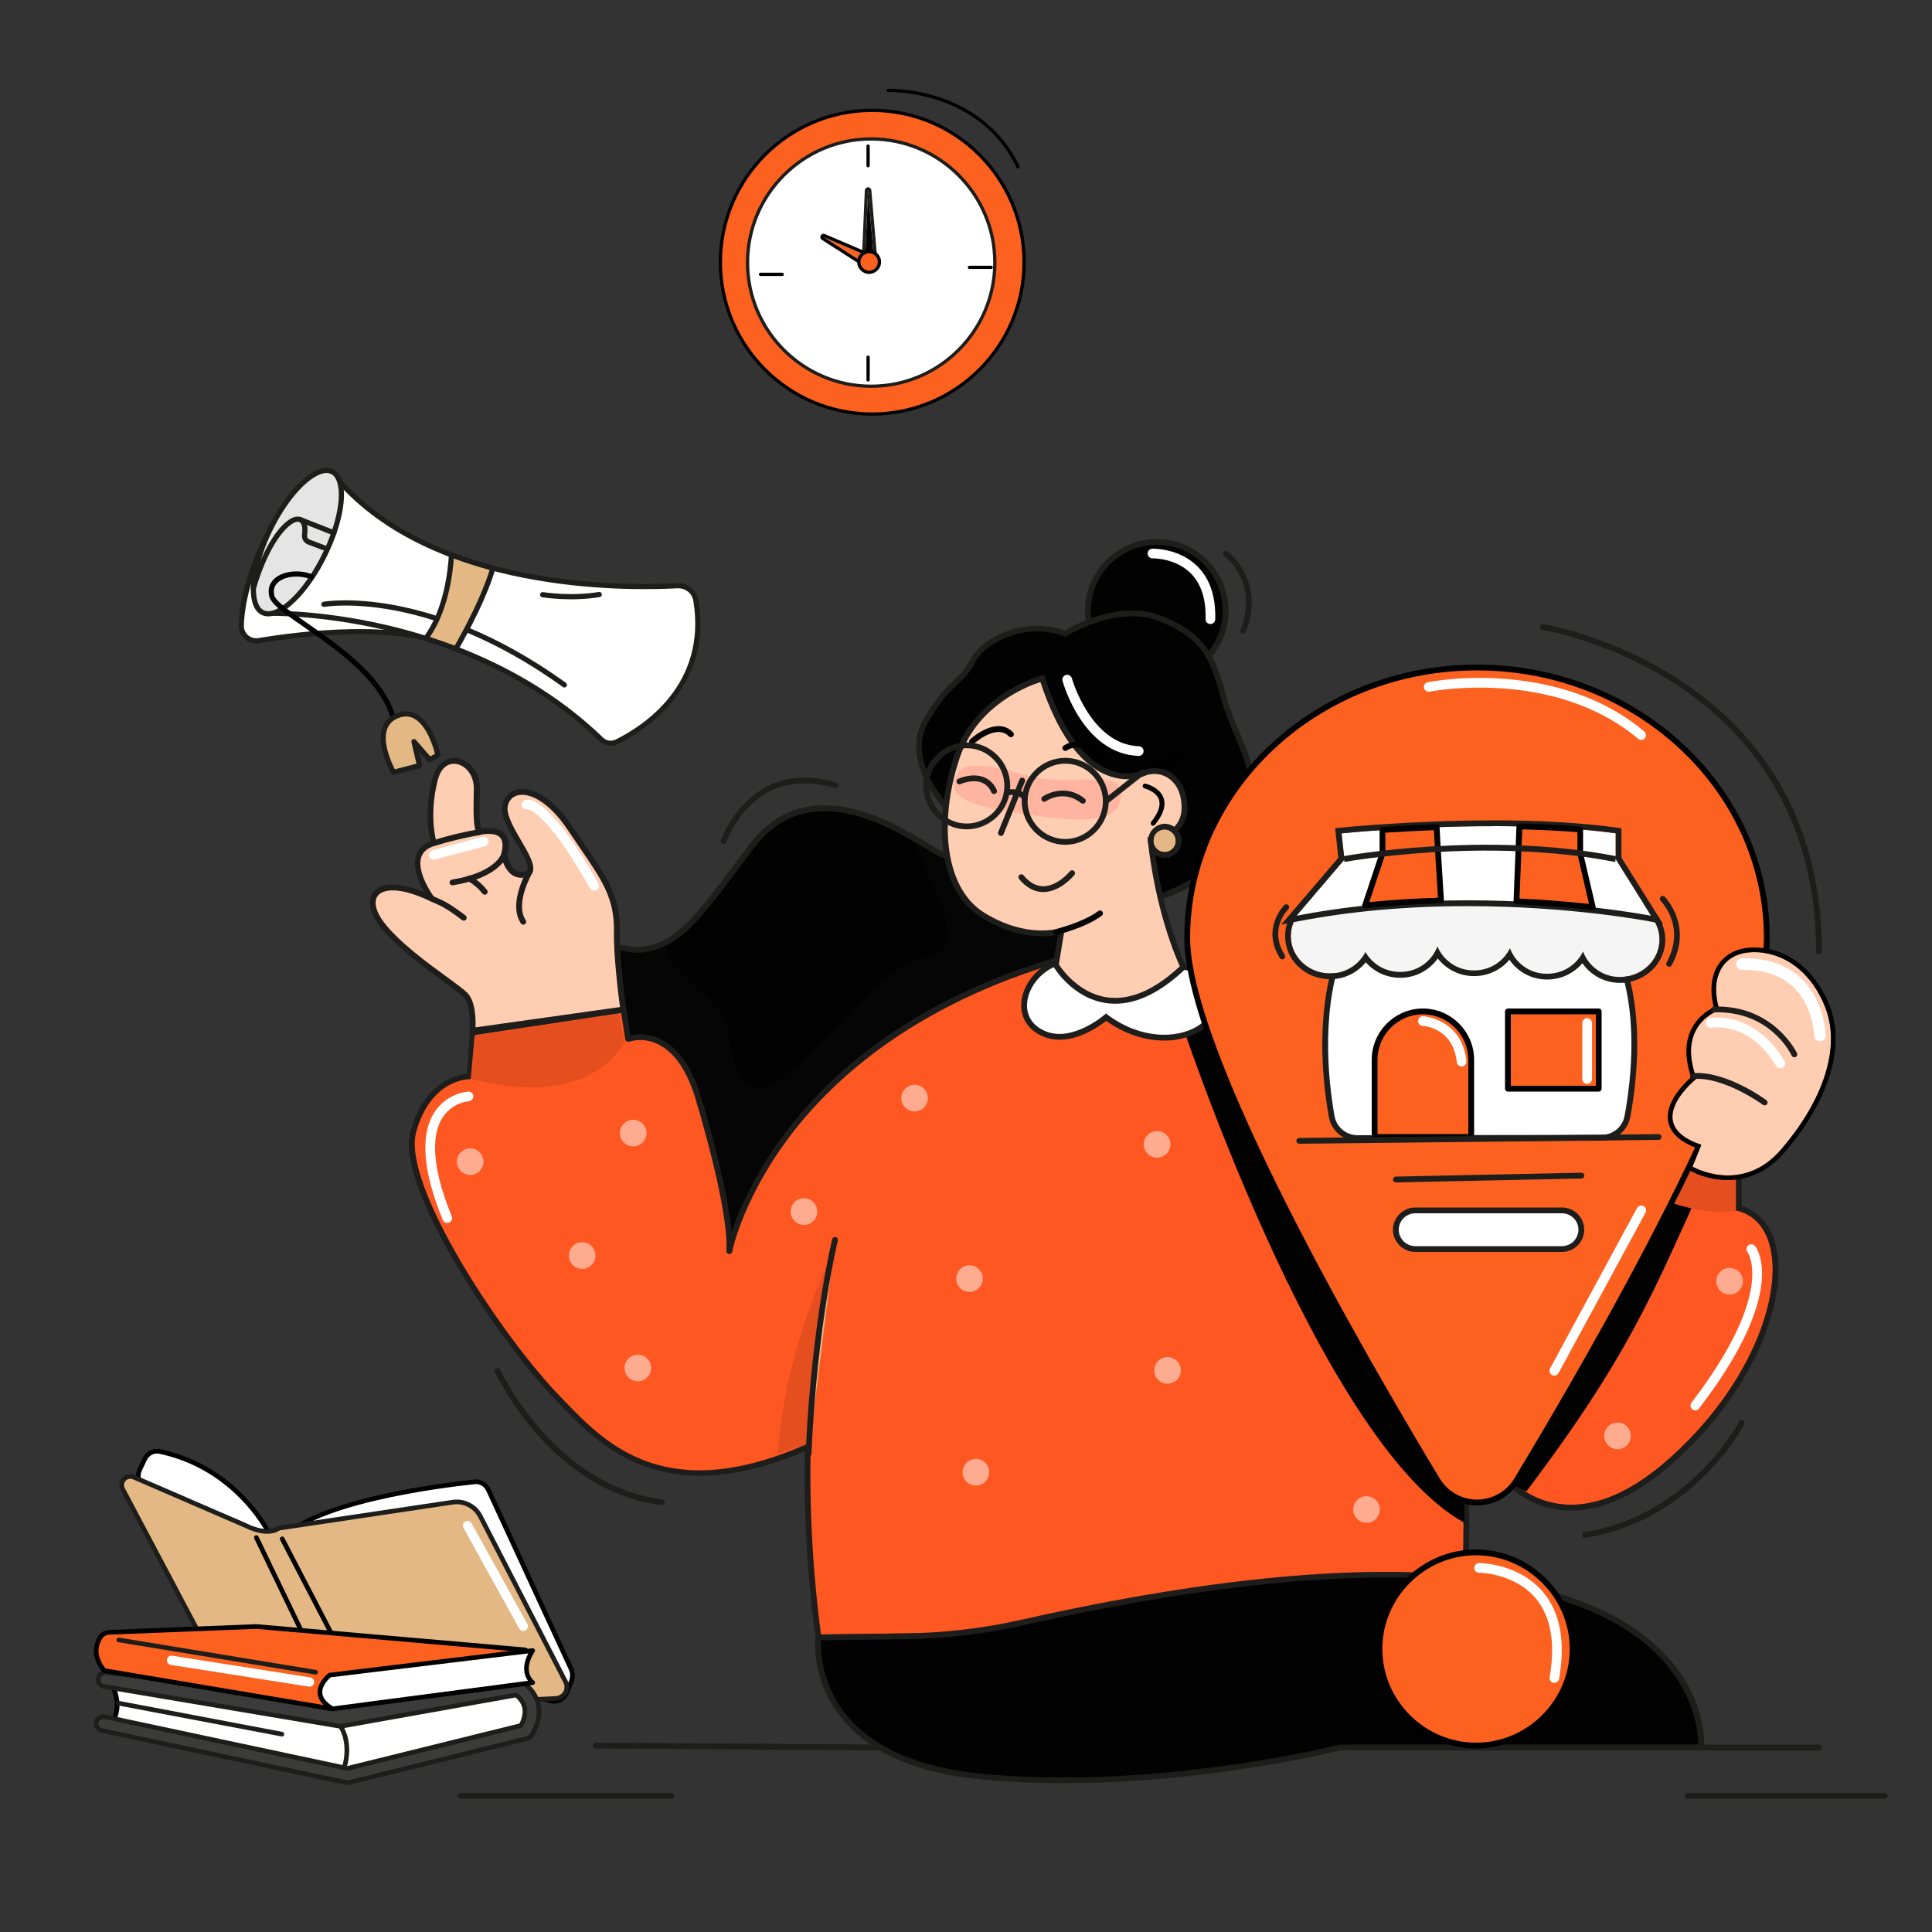 <?xml version="1.0" encoding="UTF-8" standalone="no"?>
<!DOCTYPE svg PUBLIC "-//W3C//DTD SVG 1.1//EN" "http://www.w3.org/Graphics/SVG/1.1/DTD/svg11.dtd">
<svg width="100%" height="100%" viewBox="0 0 1000 1000" version="1.1" xmlns="http://www.w3.org/2000/svg" xmlns:xlink="http://www.w3.org/1999/xlink" xml:space="preserve" xmlns:serif="http://www.serif.com/" style="fill-rule:evenodd;clip-rule:evenodd;stroke-linejoin:round;stroke-miterlimit:2;">
    <rect x="0" y="0" width="1000" height="1000" fill="#333333" stroke="none"/>
    <g id="ff2ee318-efb0-43e8-9acc-45358b04d805">
        <g id="a63f7709-eb0e-4360-a48d-b94ead833567" transform="matrix(1,0,0,1,56,70)">
            <g id="a6911c39-5c3e-45a6-b486-33ef24039c99">
                <g>
                    <path d="M464.33,349.44C464.33,349.44 450.63,386.69 426,371C401.37,355.31 361.33,333.3 334.24,368.83C307.15,404.36 292.24,430.51 262.24,421.15C232.24,411.79 170.31,523.75 244,572C364.77,651.07 526.35,406.72 526.35,406.72L508.35,378.98L464.33,349.44Z" style="fill:rgb(2,2,2);fill-rule:nonzero;"/>
                    <path d="M464.33,349.44L508.33,378.98L526.33,406.72C526.33,406.72 406.63,587.72 296.27,587.72C277.674,587.787 259.474,582.313 244,572C173.24,525.67 227.52,420.64 258.5,420.64C259.761,420.635 261.015,420.82 262.22,421.19C266,422.42 269.945,423.068 273.92,423.11C296.6,423.11 310.92,399.47 334.25,368.87C344.96,354.82 357.69,349.78 370.7,349.78C390.59,349.78 411.12,361.58 426.01,371.04C429.496,373.434 433.602,374.768 437.83,374.88C454.97,374.88 464.33,349.44 464.33,349.44M462.83,344.82L461.51,348.4C461.43,348.64 452.66,371.88 437.83,371.88C434.175,371.755 430.631,370.586 427.62,368.51C410.7,357.77 390.72,346.78 370.7,346.78C355.18,346.78 342.12,353.6 331.86,367.05C328.86,370.97 326.05,374.76 323.31,378.42C305.25,402.62 292.2,420.11 273.92,420.11C270.247,420.068 266.602,419.468 263.11,418.33C261.617,417.867 260.063,417.634 258.5,417.64C241.79,417.64 220.55,443.31 211.14,474.86C205.61,493.37 204.78,511.7 208.72,527.86C213.46,547.31 224.78,563.01 242.36,574.52C258.331,585.151 277.104,590.804 296.29,590.76C322.04,590.76 350.29,581.09 380.4,562.01C404.26,546.86 429.31,525.78 454.86,499.33C481.953,471.071 506.702,440.654 528.86,408.38L529.94,406.74L528.87,405.1L510.87,377.36L510.53,376.84L510.02,376.5L466,347L462.83,344.87L462.83,344.82Z" style="fill:rgb(29,30,27);fill-rule:nonzero;"/>
                </g>
                <path d="M508.37,379L464.37,349.46C464.37,349.46 450.63,386.69 426,371C423.37,369.33 420.56,367.59 417.61,365.85C423.35,386.08 450,421 423,425C388.15,430.16 332,540 322,469C318.06,441 289.16,437.77 289.21,419.15C281.27,423.4 272.66,424.45 262.21,421.15C232.21,411.79 170.3,523.71 243.99,571.96C364.76,651.03 526.34,406.68 526.34,406.68L508.37,379Z" style="fill:rgb(5,5,5);fill-rule:nonzero;"/>
                <g>
                    <path d="M719.65,689.12C719.65,689.12 750.5,736.5 808.5,684.5C866.5,632.5 875.5,563.5 842.5,556.5L842.5,531.5L810.5,520.57C810.5,520.57 720.8,632.73 719.65,689.12Z" style="fill:rgb(255,87,34);fill-rule:nonzero;"/>
                    <path d="M810.49,520.57L842.49,531.5L842.49,556.5C875.49,563.5 866.49,632.5 808.49,684.5C787.94,702.92 770.8,708.87 757.23,708.87C732.5,708.87 719.64,689.12 719.64,689.12C720.79,632.73 810.48,520.57 810.48,520.57M809.48,517.05L808.17,518.69C807.94,518.98 785.39,547.26 763,582.08C732.74,629.08 717.16,665.08 716.67,689.08L716.67,690L717.17,690.77C717.74,691.64 731.17,711.89 757.28,711.89C774.02,711.89 791.94,703.43 810.54,686.75C830.44,668.91 845.95,647.98 855.39,626.22C863.87,606.66 866.64,587.61 862.99,573.94C860.28,563.81 854.13,556.94 845.54,554.21L845.54,529.35L843.54,528.66L811.54,517.73L809.54,517.05L809.48,517.05Z" style="fill:rgb(29,29,27);fill-rule:nonzero;"/>
                </g>
                <path d="M842.5,531.5L810.5,520.57C810.5,520.57 720.8,632.73 719.65,689.12C719.65,689.12 720.53,696.34 734,702C787,632 800,598 822,550L842.5,531.5Z" style="fill:rgb(2,2,2);fill-rule:nonzero;"/>
                <path d="M810.49,520.57C810.49,520.57 802.72,530.29 791.73,545.43C803.67,551.25 825.06,559.75 842.99,556.62L842.5,556.5L842.5,531.5L810.49,520.57Z" style="fill:rgb(229,78,30);fill-rule:nonzero;"/>
                <g>
                    <path d="M553.5,429.5C734.5,464.5 700.5,773.5 700.5,773.5L367.64,777.5C367.64,777.5 316.5,451.5 521.11,420" style="fill:rgb(255,87,34);fill-rule:nonzero;"/>
                    <path d="M367.64,779C366.906,778.995 366.277,778.455 366.16,777.73C361.347,742.035 359.568,705.996 360.84,670C362.77,614.83 373.36,537.71 412.9,483.63C439.38,447.4 475.71,425.5 520.9,418.55C520.976,418.538 521.053,418.532 521.13,418.532C521.962,418.532 522.648,419.218 522.648,420.05C522.648,420.796 522.097,421.437 521.36,421.55C477.01,428.38 441.36,449.87 415.36,485.44C376.24,538.83 365.76,615.29 363.84,670C362.606,705.414 364.312,740.868 368.94,776L699.14,772C700.14,761.45 706.33,689.52 693.39,614.8C680.57,540.8 645.86,448.87 553.22,430.95C552.47,430.86 551.898,430.216 551.898,429.461C551.898,428.638 552.576,427.961 553.398,427.961C553.527,427.961 553.655,427.977 553.78,428.01C595.48,436.07 629.23,459.34 654.08,497.17C673.89,527.33 688.08,566.75 696.35,614.35C710.35,695.25 702.08,772.87 701.99,773.64C701.914,774.392 701.276,774.974 700.52,774.98L367.66,778.98L367.64,779Z" style="fill:rgb(29,29,27);fill-rule:nonzero;"/>
                </g>
                <g>
                    <g>
                        <path d="M362,678.89C285.69,712.66 253.56,674.89 233.54,654.5C205.31,625.71 150.13,544.65 157.97,515.75C165.81,486.85 187.19,487.07 187.19,487.07L188.68,464.41L266.79,452.62L269.16,467.76C269.16,467.76 293.54,458.5 305.54,498.5C313.54,525.08 322.54,561.5 321.54,577.5C321.54,577.5 344.07,461.59 511.54,421.5" style="fill:rgb(255,87,34);fill-rule:nonzero;"/>
                        <path d="M306.45,693.84C269.63,693.84 248.92,672.53 234.87,658.06L232.43,655.55C217.04,639.86 196.33,611.88 180.9,585.93C167.25,562.99 151.9,532.12 156.48,515.36C163.35,490.05 180.65,486.25 185.74,485.67L187.14,464.31C187.188,463.612 187.718,463.036 188.41,462.93L266.53,451.14C267.34,451.021 268.108,451.582 268.24,452.39L270.34,465.86C275.65,464.716 281.196,465.422 286.05,467.86C295.26,472.41 302.29,482.57 306.94,498.06C313.94,521.28 321.02,549.69 322.7,567.78C326.5,556.4 335,536 352.52,513.61C368.731,493.122 388.283,475.515 410.35,461.53C438.87,443.18 472.79,429.23 511.15,420.04C511.265,420.013 511.382,419.999 511.5,419.999C512.324,419.999 513.001,420.676 513.001,421.5C513.001,422.192 512.523,422.799 511.85,422.96C425.85,443.55 379.09,484.55 354.99,515.32C328.89,548.65 322.99,577.5 322.99,577.79C322.895,578.542 322.248,579.112 321.49,579.112C320.661,579.112 319.978,578.429 319.978,577.6C319.978,577.536 319.982,577.473 319.99,577.41C320.99,561.94 312.39,526.73 304.05,498.93C299.65,484.27 293.15,474.72 284.71,470.56C280.054,468.177 274.654,467.679 269.64,469.17C269.474,469.231 269.298,469.263 269.121,469.263C268.387,469.263 267.756,468.724 267.64,468L265.5,454.33L190.06,465.71L188.65,487.17C188.583,487.952 187.925,488.563 187.14,488.57C186.27,488.57 166.8,488.79 159.38,516.14C151.96,543.49 204.38,622.7 234.57,653.45L237,656C257.71,677.32 289,709.55 361.33,677.55C361.499,677.487 361.678,677.454 361.858,677.454C362.681,677.454 363.358,678.131 363.358,678.954C363.358,679.517 363.041,680.034 362.54,680.29C340.5,690 322,693.84 306.45,693.84Z" style="fill:rgb(29,29,27);fill-rule:nonzero;"/>
                    </g>
                    <path d="M267.21,469.2C267.21,469.2 251.8,505 187.63,488.46L189.63,466.15L264.36,454.66L267.21,469.2Z" style="fill:rgb(229,78,30);fill-rule:nonzero;"/>
                    <g transform="matrix(0.995,-0.096,0.096,0.995,-54.93,45.72)">
                        <ellipse cx="446.16" cy="591.87" rx="6.89" ry="6.9" style="fill:rgb(255,171,144);"/>
                    </g>
                    <g transform="matrix(0.975,-0.223,0.223,0.975,-102.67,133.86)">
                        <ellipse cx="542.62" cy="522.53" rx="6.89" ry="6.9" style="fill:rgb(255,171,144);"/>
                    </g>
                    <g transform="matrix(0.995,-0.096,0.096,0.995,-48.48,28.6)">
                        <ellipse cx="272" cy="516.57" rx="6.89" ry="6.9" style="fill:rgb(255,171,144);"/>
                    </g>
                    <g transform="matrix(0.995,-0.096,0.096,0.995,-50.31,20.54)">
                        <ellipse cx="187.6" cy="531.42" rx="6.89" ry="6.9" style="fill:rgb(255,171,144);"/>
                    </g>
                    <g transform="matrix(0.995,-0.096,0.096,0.995,-60.19,29.4)">
                        <ellipse cx="274.43" cy="638.19" rx="6.89" ry="6.9" style="fill:rgb(255,171,144);"/>
                    </g>
                    <g transform="matrix(0.995,-0.096,0.096,0.995,-51.99,37.3)">
                        <ellipse cx="360.43" cy="557.19" rx="6.89" ry="6.9" style="fill:rgb(255,171,144);"/>
                    </g>
                    <g transform="matrix(0.995,-0.096,0.096,0.995,-54.72,26.35)">
                        <ellipse cx="245.59" cy="580" rx="6.89" ry="6.9" style="fill:rgb(255,171,144);"/>
                    </g>
                </g>
                <g>
                    <ellipse cx="542.8" cy="246.14" rx="35.62" ry="35.68" style="fill:rgb(2,2,2);"/>
                    <path d="M542.79,283.34L542.739,283.34C522.337,283.34 505.549,266.552 505.549,246.15C505.549,225.748 522.337,208.96 542.739,208.96C563.141,208.96 579.929,225.748 579.929,246.15C579.929,261.384 570.569,275.144 556.4,280.74C552.068,282.456 547.45,283.338 542.79,283.34ZM542.79,211.95L542.747,211.95C524.019,211.95 508.607,227.361 508.607,246.09C508.607,264.819 524.019,280.23 542.747,280.23C561.476,280.23 576.887,264.819 576.887,246.09C576.887,232.532 568.81,220.204 556.38,214.79C552.093,212.939 547.47,211.989 542.8,212L542.79,211.95Z" style="fill:rgb(29,30,27);fill-rule:nonzero;"/>
                </g>
                <g>
                    <path d="M433.57,347.45C433.57,347.45 410.88,323.73 423.42,302.52C435.96,281.31 441.56,283.74 447.42,272.13C453.28,260.52 476,250.4 495.2,257.93C495.2,257.93 521.35,241.81 542.96,249.56C564.57,257.31 571.32,268.56 576.03,286.48C580.74,304.4 586.32,312.63 590.03,325.1C593.74,337.57 598,372 548.68,392.58C499.36,413.16 433.57,347.45 433.57,347.45Z" style="fill:rgb(2,2,2);fill-rule:nonzero;"/>
                    <path d="M528.09,398C511.5,398 492.45,391.61 471.86,379C457.727,370.222 444.543,360 432.52,348.5C432.29,348.26 409.19,323.71 422.16,301.77C429.23,289.82 434.16,285.22 438.16,281.53C441.23,278.67 443.67,276.4 446.16,271.47C449.31,265.25 456.69,259.63 465.9,256.47C475.336,253.055 485.667,252.998 495.14,256.31C499.42,253.82 523.14,240.87 543.54,248.19C565.73,256.19 572.82,268.12 577.54,286.19C579.734,294.336 582.556,302.3 585.98,310.01C588.112,314.818 589.972,319.743 591.55,324.76C594.79,335.53 601.29,372.35 549.3,394.05C542.565,396.769 535.353,398.112 528.09,398ZM434.65,346.4C435.91,347.65 500.54,411.05 548.1,391.2C597.78,370.46 591.69,335.7 588.64,325.53C587.086,320.619 585.26,315.798 583.17,311.09C579.697,303.245 576.831,295.144 574.6,286.86C570,269.41 563.52,258.52 542.47,250.97C521.81,243.56 496.27,259.05 496.01,259.21L495.37,259.6L494.68,259.33C475.76,251.91 454.13,262.23 448.78,272.81C446.04,278.22 443.31,280.76 440.14,283.71C436.32,287.27 431.56,291.71 424.71,303.28C413,323.08 434.06,345.78 434.65,346.4Z" style="fill:rgb(29,30,27);fill-rule:nonzero;"/>
                </g>
                <path d="M553,452C553,452 626.06,676.43 702,718.22L702,704.39L575,446L553,452Z" style="fill:rgb(2,2,2);fill-rule:nonzero;"/>
                <path d="M524.25,332.49L524.37,332.49C540.17,334.14 556.95,320.24 557.65,319.65C557.937,319.41 558.104,319.054 558.104,318.68C558.104,317.987 557.533,317.416 556.84,317.416C556.544,317.416 556.257,317.52 556.03,317.71C555.86,317.84 539.35,331.5 524.63,329.97C524.585,329.965 524.539,329.963 524.494,329.963C523.849,329.963 523.303,330.458 523.24,331.1C523.165,331.752 523.607,332.36 524.25,332.49Z" style="fill-rule:nonzero;"/>
                <g>
                    <path d="M561.5,431.5C561.5,431.5 570.75,436.78 572.28,449.55C574.04,464.24 543.66,476.68 516.5,456.5C516.5,456.5 500.12,470.78 485.5,465.5C465.36,458.23 473.88,431.45 495.23,427.08C522.5,421.5 561.5,431.5 561.5,431.5Z" style="fill:white;fill-rule:nonzero;"/>
                    <path d="M546.49,468.58C537.25,468.58 526.71,465.65 516.56,458.4C513.48,460.85 503.35,468.18 492.45,468.18C489.908,468.196 487.383,467.767 484.99,466.91C476.65,463.91 471.99,457.19 472.63,448.97C473.31,439.49 481.19,428.43 494.93,425.61C522.23,420.02 560.27,429.61 561.87,430.05L562.07,430.1L562.24,430.2C562.65,430.43 572.17,436.01 573.77,449.37C574.43,454.9 571.04,460.37 564.7,464.07C559.127,467.135 552.849,468.69 546.49,468.58ZM516.43,454.58L517.43,455.3C534.53,468 552.76,467.55 563.24,461.48C568.58,458.38 571.35,454.09 570.83,449.73C569.51,438.73 562.19,433.67 560.96,432.9C557.84,432.13 521.16,423.31 495.57,428.55C483.39,431 476.21,441 475.62,449.19C475.12,456.09 478.9,461.52 486.01,464.09C499.62,469 515.36,455.51 515.52,455.37L516.43,454.58Z" style="fill:rgb(29,30,27);fill-rule:nonzero;"/>
                </g>
                <g>
                    <path d="M493.37,411.76L490.5,429.5C490.5,429.5 514.5,470.5 556.5,430.5C556.5,430.5 544.14,405.97 539.5,364.78C539.5,364.78 557.55,363.47 557.03,347.41C556.51,331.35 544.36,326.86 536.33,330C536.33,330 504.33,346.09 483.47,281.13C483.47,281.13 450.75,289.38 439.76,320.44C428.77,351.5 429.76,389.44 452.76,403.63C475.76,417.82 493.37,411.76 493.37,411.76Z" style="fill:rgb(255,205,178);fill-rule:nonzero;"/>
                    <path d="M521.24,449.52C519.694,449.524 518.15,449.417 516.62,449.2C499.03,446.72 489.62,430.93 489.21,430.26L488.93,429.79L491.52,413.79C485.89,414.97 470.68,416.5 451.96,404.94C427.32,389.74 427.64,350.24 438.35,319.94C449.48,288.49 482.77,279.76 483.1,279.67L484.47,279.33L484.9,280.67C493.12,306.24 504.39,322.67 517.47,328.2C527.67,332.51 535.58,328.7 535.66,328.66L535.78,328.61C540.59,326.784 545.995,327.373 550.3,330.19C555.39,333.54 558.3,339.63 558.58,347.33C559.04,361.71 545.81,365.24 541.21,366.04C545.83,405.57 557.72,429.55 557.84,429.8L558.34,430.8L557.53,431.57C545,443.51 532.83,449.52 521.24,449.52ZM492.07,429.18C493.7,431.7 502.49,444.18 517.07,446.23C528.84,447.88 541.49,442.47 554.69,430.16C552.34,425.08 542.12,401.3 538.07,364.95L537.9,363.4L539.45,363.29C540.13,363.24 556.05,361.87 555.59,347.46C555.32,338.87 551.67,334.71 548.66,332.73C545.192,330.443 540.83,329.952 536.94,331.41C536.02,331.85 527.48,335.67 516.41,331.03C502.5,325.21 491.1,309.03 482.51,283.03C476.32,285.03 450.51,294.62 441.19,321.03C430.53,351.13 431.36,388.76 453.54,402.45C475.72,416.14 492.73,410.45 492.9,410.4L495.26,409.6L492.07,429.18Z" style="fill:rgb(29,30,27);fill-rule:nonzero;"/>
                </g>
                <path d="M540.55,357.4C541.009,357.491 541.483,357.322 541.78,356.96C546.09,351.66 547.6,346.96 546.26,343.06C544.34,337.41 537.26,335.7 536.98,335.63C536.882,335.606 536.781,335.593 536.68,335.593C536.097,335.593 535.588,336.001 535.46,336.57C535.437,336.666 535.426,336.764 535.426,336.863C535.426,337.447 535.831,337.958 536.4,338.09C536.48,338.09 542.4,339.58 543.87,343.89C544.87,346.89 543.53,350.78 539.87,355.36C539.7,355.58 539.608,355.851 539.608,356.129C539.608,356.719 540.023,357.234 540.6,357.36L540.55,357.4Z" style="fill-rule:nonzero;"/>
                <path d="M476.58,331.66C494.27,336.53 518.88,330.08 522.66,336.73C526.44,343.38 522.77,351.73 512.94,353.34C503.11,354.95 493.5,354.04 473.87,351.34C454.24,348.64 435.22,344.5 438.08,334.08C440.94,323.66 450.56,324.49 476.58,331.66Z" style="fill:rgb(255,180,159);fill-rule:nonzero;"/>
                <g>
                    <ellipse cx="546.79" cy="365.23" rx="5.83" ry="5.84" style="fill:rgb(227,184,133);"/>
                    <path d="M546.79,359.38C549.982,359.405 552.594,362.038 552.594,365.23C552.594,367.616 551.134,369.773 548.92,370.66C548.243,370.931 547.52,371.07 546.79,371.07C543.595,371.05 540.976,368.416 540.976,365.22C540.976,362.834 542.436,360.678 544.65,359.79C545.331,359.518 546.057,359.379 546.79,359.38M546.79,356.38C542.05,356.539 538.237,360.482 538.237,365.225C538.237,369.968 542.05,373.911 546.79,374.07C547.896,374.07 548.992,373.86 550.02,373.45C553.399,372.125 555.633,368.849 555.633,365.22C555.633,360.371 551.643,356.38 546.793,356.38L546.79,356.38Z" style="fill:rgb(29,29,27);fill-rule:nonzero;"/>
                </g>
                <path d="M484,391.72C479.42,391.72 475.22,389.48 471.53,385.05C471.273,384.773 471.131,384.409 471.131,384.031C471.131,383.208 471.808,382.531 472.631,382.531C473.102,382.531 473.547,382.753 473.83,383.13C476.95,386.86 480.42,388.75 484.08,388.72C491.47,388.67 497.7,381.09 497.76,381.01C498.045,380.657 498.476,380.451 498.93,380.451C499.755,380.451 500.434,381.13 500.434,381.955C500.434,382.299 500.316,382.633 500.1,382.9C499.81,383.26 492.94,391.65 484.1,391.72L484,391.72Z" style="fill:rgb(29,29,27);fill-rule:nonzero;"/>
                <ellipse cx="839.23" cy="593.18" rx="6.89" ry="6.9" style="fill:rgb(255,171,144);"/>
                <ellipse cx="781.23" cy="673.18" rx="6.89" ry="6.9" style="fill:rgb(255,171,144);"/>
                <ellipse cx="449.11" cy="692.02" rx="6.89" ry="6.9" style="fill:rgb(255,171,144);"/>
                <ellipse cx="651" cy="585.88" rx="6.89" ry="6.9" style="fill:rgb(244,200,152);"/>
                <path d="M543.61,644.36C542.207,643.055 541.408,641.223 541.408,639.307C541.408,635.522 544.523,632.407 548.308,632.407C552.094,632.407 555.208,635.522 555.208,639.307C555.208,642.009 553.621,644.473 551.16,645.59C548.63,646.732 545.647,646.246 543.61,644.36Z" style="fill:rgb(255,171,144);fill-rule:nonzero;"/>
                <path d="M646.61,716.36C645.207,715.055 644.408,713.223 644.408,711.307C644.408,707.522 647.523,704.407 651.308,704.407C655.094,704.407 658.208,707.522 658.208,711.307C658.208,714.009 656.621,716.473 654.16,717.59C651.63,718.732 648.647,718.246 646.61,716.36Z" style="fill:rgb(255,171,144);fill-rule:nonzero;"/>
                <ellipse cx="417.38" cy="498.38" rx="6.89" ry="6.9" style="fill:rgb(255,171,144);"/>
                <path d="M462.09,362.68C461.898,362.676 461.709,362.639 461.53,362.57C460.956,362.342 460.577,361.784 460.577,361.167C460.577,360.961 460.619,360.758 460.7,360.57L471.7,333.43C471.929,332.866 472.481,332.495 473.09,332.495C473.913,332.495 474.59,333.172 474.59,333.995C474.59,334.189 474.553,334.381 474.48,334.56L463.48,361.7C463.267,362.284 462.711,362.676 462.09,362.68Z" style="fill:rgb(29,29,27);fill-rule:nonzero;"/>
                <path d="M447.1,315.33C446.285,315.312 445.624,314.636 445.624,313.82C445.624,313.404 445.796,313.005 446.1,312.72C446.65,312.22 459.69,300.35 468.26,308.94C468.591,309.225 468.782,309.64 468.782,310.077C468.782,310.9 468.104,311.577 467.282,311.577C466.842,311.577 466.425,311.384 466.14,311.05C459.6,304.51 448.25,314.82 448.14,314.93C447.855,315.188 447.484,315.331 447.1,315.33Z" style="fill-rule:nonzero;"/>
                <path d="M513.56,324.43C513.094,324.426 512.655,324.208 512.37,323.84C503.9,312.84 496.61,318.14 496.31,318.37C495.655,318.863 494.713,318.737 494.21,318.09C494.004,317.829 493.892,317.506 493.892,317.173C493.892,316.714 494.106,316.28 494.47,316C496.903,314.318 499.879,313.604 502.81,314C507.05,314.55 511.07,317.25 514.75,322C514.948,322.262 515.055,322.582 515.055,322.91C515.055,323.733 514.383,324.412 513.56,324.42L513.56,324.43Z" style="fill-rule:nonzero;"/>
                <path d="M571.58,633.49L589.42,628.16" style="fill:none;fill-rule:nonzero;"/>
                <g>
                    <path d="M490.74,412.4C490.74,412.4 505.37,408.76 513.37,402.76" style="fill:rgb(252,97,31);fill-rule:nonzero;"/>
                    <path d="M490.74,413.9C489.926,413.887 489.263,413.214 489.263,412.4C489.263,411.722 489.724,411.123 490.38,410.95C490.52,410.95 504.81,407.31 512.47,401.56C513.13,401.072 514.073,401.207 514.57,401.86C514.767,402.119 514.874,402.436 514.874,402.762C514.874,403.234 514.65,403.679 514.27,403.96C506.12,410.08 491.71,413.71 491.1,413.86C490.982,413.888 490.861,413.902 490.74,413.9Z" style="fill-rule:nonzero;"/>
                </g>
                <path d="M533.37,321.26L533.28,321.26C504.78,320.21 494.39,283.97 493.96,282.43C493.899,282.212 493.869,281.986 493.869,281.76C493.869,280.388 494.998,279.259 496.37,279.259C497.49,279.259 498.48,280.011 498.78,281.09C498.88,281.44 508.63,315.35 533.47,316.27C534.823,316.297 535.92,317.417 535.92,318.77C535.92,320.142 534.792,321.27 533.42,321.27L533.37,321.27L533.37,321.26Z" style="fill:white;fill-rule:nonzero;"/>
                <path d="M444.37,359.26C432.027,359.26 421.87,349.103 421.87,336.76C421.87,324.417 432.027,314.26 444.37,314.26C456.713,314.26 466.87,324.417 466.87,336.76C466.854,349.097 456.707,359.244 444.37,359.26ZM444.37,317.26C433.673,317.26 424.87,326.063 424.87,336.76C424.87,347.457 433.673,356.26 444.37,356.26C455.067,356.26 463.87,347.457 463.87,336.76C463.854,326.069 455.061,317.276 444.37,317.26Z" style="fill:rgb(29,30,27);fill-rule:nonzero;"/>
                <path d="M495.37,367.26C483.027,367.26 472.87,357.103 472.87,344.76C472.87,332.417 483.027,322.26 495.37,322.26C507.713,322.26 517.87,332.417 517.87,344.76C517.854,357.097 507.707,367.244 495.37,367.26ZM495.37,325.26C484.673,325.26 475.87,334.063 475.87,344.76C475.87,355.457 484.673,364.26 495.37,364.26C506.067,364.26 514.87,355.457 514.87,344.76C514.854,334.069 506.061,325.276 495.37,325.26Z" style="fill:rgb(29,30,27);fill-rule:nonzero;"/>
                <path d="M516.37,346.26C515.913,346.264 515.479,346.053 515.2,345.69C514.986,345.426 514.869,345.097 514.869,344.758C514.869,344.302 515.08,343.87 515.44,343.59L534.44,328.59C534.713,328.354 535.062,328.223 535.422,328.223C536.245,328.223 536.922,328.901 536.922,329.723C536.922,330.205 536.691,330.658 536.3,330.94L517.3,345.94C517.036,346.151 516.708,346.264 516.37,346.26Z" style="fill:rgb(29,30,27);fill-rule:nonzero;"/>
                <path d="M375,579C375,579 351,624 346.5,682.5L361.5,677.5C361.5,677.5 363,628 375,579Z" style="fill:rgb(229,78,30);fill-rule:nonzero;"/>
                <path d="M474.42,344.8C473.826,344.798 473.287,344.444 473.05,343.9C471.62,340.61 465.43,341.64 465.36,341.65C465.252,341.674 465.142,341.686 465.032,341.686C464.209,341.686 463.532,341.009 463.532,340.186C463.532,339.439 464.09,338.8 464.83,338.7C465.17,338.64 473.4,337.2 475.83,342.7C475.918,342.895 475.964,343.106 475.964,343.319C475.964,343.92 475.603,344.465 475.05,344.7C474.85,344.781 474.635,344.815 474.42,344.8Z" style="fill:rgb(29,30,27);fill-rule:nonzero;"/>
                <g>
                    <path d="M367.5,777.5C367.5,777.5 359.89,840.5 451.5,849.5C543.5,858.5 637.5,834.5 637.5,834.5L824.5,834.5C824.5,834.5 836.87,688 472.79,769.86C453.2,774.257 433.206,776.603 413.13,776.86L367.5,777.5Z" style="fill:rgb(2,2,2);fill-rule:nonzero;"/>
                    <path d="M494.49,853C480.28,853 465.78,852.4 451.35,851C417.99,847.74 393.8,837 379.47,819.19C363.56,799.37 365.9,778.19 366.01,777.33L366.17,776.03L413.11,775.42C433.082,775.147 452.972,772.801 472.46,768.42C678.46,722.09 763.96,749.21 799.46,780.11C828.18,805.11 826.15,833.45 826.04,834.65L825.93,836.02L637.69,836.02C633.69,837 568.17,853 494.49,853ZM368.9,779C368.552,792.923 373.161,806.526 381.9,817.37C395.71,834.53 419.19,844.85 451.7,848.03C466.03,849.43 480.46,850.03 494.58,850.03C569.75,850.03 636.39,833.28 637.18,833.03L823,833.03C823,827.12 821.41,803.26 797.31,782.3C762.31,751.91 677.72,725.3 473.08,771.35C453.38,775.787 433.272,778.163 413.08,778.44L368.9,779Z" style="fill:rgb(29,30,27);fill-rule:nonzero;"/>
                </g>
                <g>
                    <path d="M376.21,571.82C376.21,571.82 365.5,614.5 362.5,682.5" style="fill:rgb(227,184,133);fill-rule:nonzero;"/>
                    <path d="M362.5,684L362.43,684C361.609,683.957 360.966,683.251 361,682.43C364,615.06 374.65,571.88 374.75,571.43C374.917,570.762 375.522,570.29 376.21,570.29C377.036,570.29 377.715,570.969 377.715,571.795C377.715,571.918 377.7,572.041 377.67,572.16C377.56,572.59 366.96,615.5 364,682.55C363.973,683.354 363.304,684 362.5,684Z" style="fill:rgb(29,29,27);fill-rule:nonzero;"/>
                </g>
                <path d="M840.42,531C830.9,531 821.26,524.13 820.8,523.8C820.451,523.515 820.248,523.088 820.248,522.638C820.248,521.815 820.925,521.138 821.748,521.138C822.032,521.138 822.31,521.218 822.55,521.37C822.67,521.45 834.3,529.73 843.55,527.68C843.657,527.656 843.766,527.644 843.875,527.644C844.698,527.644 845.376,528.322 845.376,529.145C845.376,529.846 844.884,530.458 844.2,530.61C842.958,530.876 841.69,531.006 840.42,531Z" style="fill:rgb(29,29,27);fill-rule:nonzero;"/>
                <path d="M885.5,836L644.42,836C643.597,836 642.92,835.323 642.92,834.5C642.92,833.677 643.597,833 644.42,833L885.5,833C886.323,833 887,833.677 887,834.5C887,835.323 886.323,836 885.5,836Z" style="fill:rgb(29,29,27);fill-rule:nonzero;"/>
                <path d="M919.5,861L817.5,861C816.677,861 816,860.323 816,859.5C816,858.677 816.677,858 817.5,858L919.5,858C920.323,858 921,858.677 921,859.5C921,860.323 920.323,861 919.5,861Z" style="fill:rgb(29,29,27);fill-rule:nonzero;"/>
                <path d="M399.78,836L252.5,835C251.677,835 251,834.323 251,833.5C251,832.677 251.677,832 252.5,832L399.78,833C400.603,833 401.28,833.677 401.28,834.5C401.28,835.323 400.603,836 399.78,836Z" style="fill:rgb(29,29,27);fill-rule:nonzero;"/>
                <path d="M291.5,861L182.5,861C181.677,861 181,860.323 181,859.5C181,858.677 181.677,858 182.5,858L291.5,858C292.323,858 293,858.677 293,859.5C293,860.323 292.323,861 291.5,861Z" style="fill:rgb(29,29,27);fill-rule:nonzero;"/>
                <path d="M570.5,253L570.43,253C569.085,252.963 567.999,251.846 567.999,250.501C567.999,250.477 567.999,250.454 568,250.43C568.3,240.11 565.71,232.14 560.32,226.74C552.32,218.74 540.69,219 540.58,219C540.553,219.001 540.527,219.001 540.5,219.001C539.128,219.001 537.999,217.872 537.999,216.5C537.999,215.158 539.079,214.043 540.42,214C540.98,214 554.27,213.67 563.81,223.17C570.24,229.58 573.34,238.8 573,250.57C572.962,251.915 571.845,253.001 570.5,253Z" style="fill:white;fill-rule:nonzero;"/>
                <g>
                    <g>
                        <path d="M188.5,463.5C188.5,463.5 189.82,450.12 184.86,444.98C179.9,439.84 153.23,423.61 141.55,408.32C130.19,393.46 140,382.02 167.55,395.14C167.55,395.14 150.27,372.09 168.55,366.36C168.55,366.36 164.25,352.64 169.14,333.52C173.34,317.1 191.05,323.39 190.78,338.46C190.55,351.09 190.46,356.14 191.9,360.71C191.9,360.71 209.67,355.98 204.82,372.57C204.82,372.57 207.12,385.24 216.27,382.37C225.42,379.5 203.57,357.89 205.27,347.31C206.97,336.73 223.21,335 239,358.52C254.79,382.04 263.67,391.81 263.31,412.02C263.04,427.09 266.64,452.52 266.64,452.52L188.5,463.5Z" style="fill:rgb(255,205,178);fill-rule:nonzero;"/>
                        <path d="M188.5,465C188.126,464.989 187.77,464.839 187.5,464.58C187.168,464.262 187.002,463.807 187.05,463.35C187.39,459.82 187.49,449.82 183.82,446.02C182.31,444.46 178.51,441.69 173.7,438.18C163.7,430.85 148.45,419.77 140.4,409.23C135.14,402.35 133.99,395.79 137.33,391.67C141.45,386.59 151.1,386.67 163.61,391.74C160.84,386.96 157.29,379.09 159.32,372.8C160.41,369.42 162.93,366.93 166.81,365.4C165.81,361.4 163.66,349.17 167.76,333.15C170.03,324.26 175.86,321.78 180.56,322.41C186.4,323.2 192.56,329.1 192.35,338.48C192.15,349.6 192.06,354.85 193.04,358.95C195.78,358.47 201.7,357.95 205.04,361.29C207.41,363.72 207.89,367.53 206.48,372.62C206.77,373.91 208.05,378.7 211.14,380.56C212.597,381.401 214.359,381.541 215.93,380.94C216.69,380.7 216.93,380.37 217.01,380.11C217.87,377.89 214.43,371.99 211.39,366.79C207.28,359.79 203.03,352.47 203.91,347.07C204.445,342.896 207.589,339.502 211.71,338.65C218.4,337.19 229.4,341.43 240.29,357.65C242.43,360.85 244.45,363.8 246.29,366.55C258.43,384.3 265.12,394.07 264.8,412.01C264.54,426.78 268.08,452.01 268.11,452.27C268.171,452.666 268.07,453.07 267.83,453.39C267.583,453.704 267.225,453.912 266.83,453.97L188.73,464.97L188.5,465ZM147.28,390.86C143.43,390.86 140.92,391.96 139.62,393.56C137.25,396.48 138.45,401.79 142.74,407.41C150.53,417.6 165.51,428.53 175.43,435.75C180.36,439.35 184.25,442.19 185.94,443.94C190.19,448.34 190.29,457.72 190.12,461.76L264.91,451.25C264.15,445.56 261.54,424.91 261.77,411.99C262.08,394.99 255.58,385.52 243.77,368.29C241.88,365.53 239.86,362.57 237.71,359.36C227.65,344.36 217.71,340.36 212.26,341.58C209.329,342.171 207.103,344.608 206.78,347.58C206.08,351.92 210.23,359.03 213.89,365.31C217.76,371.93 221.09,377.65 219.71,381.22C219.187,382.52 218.07,383.492 216.71,383.83C214.314,384.696 211.653,384.446 209.46,383.15C204.73,380.3 203.39,373.15 203.34,372.86C203.29,372.636 203.29,372.404 203.34,372.18C204.56,368.02 204.34,365.08 202.75,363.42C200.2,360.81 194.3,361.65 192.24,362.19C191.471,362.396 190.665,361.951 190.43,361.19C188.92,356.38 189.01,351.14 189.24,338.46C189.38,330.81 184.6,326.03 180.04,325.41C175.48,324.79 172.04,328 170.55,333.92C165.84,352.35 169.9,365.81 169.94,365.92C169.985,366.064 170.007,366.213 170.007,366.364C170.007,367.024 169.572,367.61 168.94,367.8C165.21,368.97 162.94,370.91 162.04,373.73C159.44,381.79 168.58,394.13 168.67,394.25C168.857,394.508 168.958,394.818 168.958,395.137C168.958,395.965 168.276,396.647 167.448,396.647C167.231,396.647 167.017,396.6 166.82,396.51C158.34,392.41 151.87,390.86 147.28,390.86Z" style="fill:rgb(29,29,27);fill-rule:nonzero;"/>
                    </g>
                    <g>
                        <path d="M204.33,373.57C204.33,373.57 200.62,383.1 178.33,386.75" style="fill:rgb(255,205,178);fill-rule:nonzero;"/>
                        <path d="M178.32,388.25C178.28,388.253 178.24,388.255 178.2,388.255C177.374,388.255 176.695,387.576 176.695,386.75C176.695,385.97 177.302,385.312 178.08,385.25C199.08,381.82 202.9,373.08 202.94,372.99C203.256,372.236 204.127,371.865 204.89,372.16C205.645,372.464 206.022,373.33 205.73,374.09C205.56,374.51 201.45,384.47 178.56,388.21L178.32,388.25Z" style="fill:rgb(29,29,27);fill-rule:nonzero;"/>
                    </g>
                    <g>
                        <path d="M191.93,360.71C184.035,362.099 176.236,363.986 168.58,366.36" style="fill:rgb(255,205,178);fill-rule:nonzero;"/>
                        <path d="M168.58,367.86C167.758,367.858 167.083,367.182 167.083,366.36C167.083,365.708 167.508,365.127 168.13,364.93C175.856,362.538 183.725,360.634 191.69,359.23C191.769,359.217 191.85,359.211 191.93,359.211C192.763,359.211 193.449,359.897 193.449,360.73C193.449,361.473 192.904,362.113 192.17,362.23C184.348,363.613 176.619,365.483 169.03,367.83C168.883,367.864 168.731,367.874 168.58,367.86Z" style="fill:rgb(29,29,27);fill-rule:nonzero;"/>
                    </g>
                    <g>
                        <path d="M167.56,395.14C171.56,397.24 173.09,396.76 184.06,405.04" style="fill:rgb(255,205,178);fill-rule:nonzero;"/>
                        <path d="M184.06,406.54C183.732,406.54 183.413,406.435 183.15,406.24C174.99,400.07 172.26,398.89 169.61,397.75C168.76,397.39 167.88,397.01 166.86,396.47C166.366,396.212 166.054,395.698 166.054,395.14C166.054,394.317 166.732,393.639 167.555,393.639C167.797,393.639 168.035,393.698 168.25,393.81C169.18,394.3 169.96,394.64 170.8,395C173.48,396.15 176.51,397.46 184.96,403.84C185.615,404.337 185.746,405.284 185.25,405.94C184.973,406.32 184.53,406.543 184.06,406.54Z" style="fill:rgb(29,29,27);fill-rule:nonzero;"/>
                    </g>
                    <g>
                        <path d="M218.35,380.89C218.35,380.89 208.45,397.39 214.85,407.11" style="fill:rgb(255,205,178);fill-rule:nonzero;"/>
                        <path d="M214.85,408.61C214.343,408.61 213.869,408.354 213.59,407.93C206.76,397.55 216.59,380.83 217.06,380.12C217.331,379.666 217.822,379.388 218.35,379.388C219.174,379.388 219.852,380.066 219.852,380.89C219.852,381.161 219.779,381.427 219.64,381.66C219.54,381.82 210.3,397.47 216.1,406.28C216.261,406.525 216.348,406.812 216.348,407.106C216.348,407.611 216.092,408.083 215.67,408.36C215.428,408.523 215.142,408.611 214.85,408.61Z" style="fill:rgb(29,29,27);fill-rule:nonzero;"/>
                    </g>
                    <g>
                        <path d="M186.9,384.74C189.98,386.491 192.695,388.817 194.9,391.59" style="fill:rgb(255,205,178);fill-rule:nonzero;"/>
                        <path d="M194.91,393.09C194.43,393.092 193.979,392.86 193.7,392.47C191.624,389.872 189.071,387.693 186.18,386.05C185.676,385.795 185.357,385.276 185.357,384.712C185.357,383.889 186.034,383.212 186.857,383.212C187.126,383.212 187.389,383.284 187.62,383.42C190.905,385.272 193.796,387.748 196.13,390.71C196.315,390.966 196.415,391.274 196.415,391.59C196.415,392.413 195.738,393.09 194.915,393.09L194.91,393.09Z" style="fill:rgb(29,29,27);fill-rule:nonzero;"/>
                    </g>
                    <path d="M251.5,391C250.599,390.999 249.765,390.513 249.32,389.73C227.09,350.39 217.91,348.96 217.15,348.91C216.948,348.961 216.741,348.987 216.533,348.987C215.162,348.987 214.033,347.859 214.033,346.487C214.033,345.516 214.599,344.629 215.48,344.22C218.08,343.06 228.48,342.75 253.68,387.22C253.911,387.607 254.033,388.05 254.033,388.5C254.033,389.872 252.904,391 251.533,391L251.5,391Z" style="fill:white;fill-rule:nonzero;"/>
                </g>
                <path d="M168.5,375C167.134,374.992 166.015,373.866 166.015,372.5C166.015,371.379 166.769,370.388 167.85,370.09L193.85,363.09C194.02,363.054 194.192,363.036 194.366,363.036C195.737,363.036 196.866,364.165 196.866,365.536C196.866,366.612 196.171,367.572 195.15,367.91L169.15,374.91C168.938,374.969 168.72,374.999 168.5,375Z" style="fill:white;fill-rule:nonzero;"/>
                <path d="M175.5,563C174.488,563.002 173.572,562.387 173.19,561.45C162.87,536.28 161.37,517.6 168.74,505.93C172.629,499.787 179.129,495.756 186.36,495C186.408,494.997 186.457,494.996 186.505,494.996C187.879,494.996 189.009,496.126 189.009,497.5C189.009,498.819 187.967,499.924 186.65,500C180.992,500.638 175.928,503.836 172.92,508.67C168.52,515.67 165.8,530.25 177.81,559.55C177.935,559.852 178,560.177 178,560.504C178,561.514 177.385,562.429 176.45,562.81C176.149,562.936 175.826,563.001 175.5,563Z" style="fill:white;fill-rule:nonzero;"/>
                <path d="M821.5,660C820.129,660 819,658.871 819,657.5C819,656.959 819.176,656.433 819.5,656C863.31,598.85 848.67,578.27 848.5,578.06C847.676,576.978 847.873,575.413 848.94,574.57C849.998,573.729 851.559,573.9 852.41,574.95C853.16,575.87 870.12,598.18 823.41,659.04C822.95,659.631 822.248,659.983 821.5,660Z" style="fill:white;fill-rule:nonzero;"/>
                <path d="M286.5,709L286.32,709C256.4,705.32 234.56,686.78 221.5,671.87C213.041,662.259 205.861,651.594 200.14,640.14C200.064,639.957 200.025,639.761 200.025,639.564C200.025,638.741 200.702,638.064 201.525,638.064C202.087,638.064 202.604,638.38 202.86,638.88C203.14,639.49 231.19,699.21 286.68,706.02C287.469,706.067 288.093,706.73 288.093,707.52C288.093,708.344 287.414,709.023 286.59,709.023C286.56,709.023 286.53,709.022 286.5,709.02L286.5,709Z" style="fill:rgb(29,29,27);fill-rule:nonzero;"/>
                <path d="M764.5,726C764.46,726.003 764.42,726.005 764.38,726.005C763.554,726.005 762.875,725.326 762.875,724.5C762.875,723.72 763.482,723.062 764.26,723C818.83,714.23 843.92,666.28 844.16,665.8C844.416,665.296 844.935,664.977 845.5,664.977C846.324,664.977 847.003,665.656 847.003,666.48C847.003,666.716 846.947,666.949 846.84,667.16C846.58,667.66 820.84,716.94 764.74,725.96L764.5,726Z" style="fill:rgb(29,29,27);fill-rule:nonzero;"/>
                <path d="M318.5,367C318.337,366.998 318.175,366.971 318.02,366.92C317.413,366.718 317.002,366.146 317.002,365.507C317.002,365.345 317.028,365.184 317.08,365.03C317.22,364.59 332.08,321.8 376.92,335.03C377.558,335.216 378,335.805 378,336.47C378,337.293 377.323,337.97 376.5,337.97C376.358,337.97 376.216,337.95 376.08,337.91C358.43,332.7 343.65,335.78 332.13,347.09C326.773,352.462 322.612,358.907 319.92,366C319.708,366.6 319.136,367.002 318.5,367Z" style="fill:rgb(29,29,27);fill-rule:nonzero;"/>
                <path d="M587.5,258C587.315,258.001 587.132,257.967 586.96,257.9C586.382,257.677 585.999,257.119 585.999,256.5C585.999,256.316 586.033,256.132 586.1,255.96C595.55,231.39 578.35,218.25 577.61,217.71C577.225,217.427 576.998,216.977 576.998,216.5C576.998,215.676 577.676,214.998 578.5,214.998C578.82,214.998 579.132,215.1 579.39,215.29C579.59,215.44 599.19,230.29 588.9,257.04C588.675,257.616 588.118,257.997 587.5,258Z" style="fill:rgb(29,29,27);fill-rule:nonzero;"/>
                <path d="M458.5,341C457.912,340.997 457.377,340.653 457.13,340.12C456.193,337.784 454.338,335.932 452,335C447.09,333.18 441.23,335.83 441.17,335.86C440.987,335.936 440.791,335.975 440.594,335.975C439.771,335.975 439.094,335.298 439.094,334.475C439.094,333.913 439.41,333.396 439.91,333.14C440.2,333.01 446.98,329.93 453.05,332.19C456.159,333.379 458.643,335.802 459.91,338.88C459.999,339.075 460.044,339.287 460.044,339.501C460.044,340.324 459.367,341.001 458.544,341.001C458.53,341.001 458.515,341 458.5,341Z" style="fill:rgb(29,29,27);fill-rule:nonzero;"/>
                <path d="M504.5,346C504.159,345.999 503.827,345.882 503.56,345.67C494.56,338.49 485.73,344.47 485.36,344.73C485.108,344.906 484.808,345.001 484.5,345.001C483.677,345.001 482.999,344.323 482.999,343.5C482.999,343.01 483.239,342.551 483.64,342.27C483.75,342.19 494.64,334.73 505.44,343.33C506.077,343.848 506.181,344.797 505.67,345.44C505.387,345.796 504.955,346.003 504.5,346Z" style="fill:rgb(29,29,27);fill-rule:nonzero;"/>
            </g>
            <g id="b15a8e33-12ae-4cd2-ac6e-4ac95c986c21">
                <g>
                    <circle cx="708" cy="783.5" r="50" style="fill:rgb(252,97,31);"/>
                    <path d="M708,835C679.748,835 656.5,811.752 656.5,783.5C656.5,755.248 679.748,732 708,732C736.252,732 759.5,755.248 759.5,783.5C759.473,811.742 736.242,834.973 708,835ZM708,735C681.394,735 659.5,756.894 659.5,783.5C659.5,810.106 681.394,832 708,832C734.606,832 756.5,810.106 756.5,783.5C756.467,756.906 734.594,735.033 708,735Z" style="fill-rule:nonzero;"/>
                </g>
                <g>
                    <path d="M858.5,415.5C858.5,474.84 770.16,628.03 729.07,696.08C724.735,703.291 716.914,707.716 708.5,707.716C700.086,707.716 692.265,703.291 687.93,696.08C646.84,628 558.5,474.84 558.5,415.5C558.5,338.18 625.66,275.5 708.5,275.5C791.34,275.5 858.5,338.18 858.5,415.5Z" style="fill:rgb(252,97,31);fill-rule:nonzero;"/>
                    <path d="M708.5,709.18C699.56,709.219 691.238,704.523 686.65,696.85C647.67,632.3 557,475.66 557,415.5C557,337.5 625,274 708.5,274C792,274 860,337.48 860,415.5C860,475.66 769.33,632.3 730.35,696.85C725.762,704.523 717.44,709.219 708.5,709.18ZM708.5,277C626.62,277 560,339.13 560,415.5C560,474.91 650.37,630.96 689.22,695.3C693.292,702.046 700.62,706.182 708.5,706.182C716.38,706.182 723.708,702.046 727.78,695.3C766.63,631 857,474.91 857,415.5C857,339.13 790.38,277 708.5,277Z" style="fill-rule:nonzero;"/>
                </g>
                <g id="b5e67286-3c24-4d76-b7d9-e420eab428fb">
                    <g>
                        <path d="M773.08,518.91C779.546,518.908 785.149,514.264 786.35,507.91C789.73,489.7 794.14,452.46 781.35,423.09C763.68,382.62 657.93,374.09 639.35,418.34C625.8,450.55 630.04,489.25 633.35,507.94C634.486,514.382 640.139,519.123 646.68,519.12L773.08,518.91Z" style="fill:white;fill-rule:nonzero;"/>
                        <path d="M646.59,520.57C639.329,520.577 633.054,515.312 631.8,508.16C628.26,488.16 624.34,449.91 637.89,417.71C645.83,398.83 670,387.42 702.54,387.2L703.39,387.2C735.29,387.2 772.55,399.2 782.69,422.44C795.54,451.86 791.42,488.76 787.83,508.13C786.523,515.216 780.286,520.409 773.08,520.41L646.61,520.57L646.59,520.57ZM703.41,390.2L702.56,390.2C671.26,390.41 648.12,401.13 640.65,418.88C627.41,450.36 631.27,488 634.75,507.63C635.748,513.359 640.775,517.579 646.59,517.57L773.06,517.41C778.83,517.414 783.827,513.255 784.87,507.58C788.4,488.58 792.46,452.33 779.93,423.64C770.32,401.61 734.32,390.2 703.41,390.2Z" style="fill:rgb(29,30,27);fill-rule:nonzero;"/>
                    </g>
                    <g>
                        <path d="M785,397.17C781.51,389.28 747.61,383.76 706.45,384.65C674.54,385.34 647.16,389.65 634.99,395.35C634.014,395.241 633.032,395.198 632.05,395.22C620.84,395.46 611.94,404.3 612.17,414.97C612.4,425.64 621.67,434.08 632.88,433.84C640.449,433.759 647.376,429.475 650.83,422.74C654.544,429.078 661.361,432.984 668.707,432.984C677.216,432.984 684.897,427.743 688,419.82C691.29,427.348 698.761,432.237 706.977,432.237C714.825,432.237 722.025,427.776 725.52,420.75C728.602,428.694 736.289,433.957 744.809,433.957C752.654,433.957 759.851,429.496 763.34,422.47C766.352,430.644 774.325,435.993 783.03,435.68C794.24,435.43 803.14,426.59 802.91,415.92C802.73,406.14 794.91,398.23 785,397.17Z" style="fill:rgb(245,245,245);fill-rule:nonzero;"/>
                        <path d="M715.05,384.55C752.23,384.55 781.71,389.84 784.96,397.17C794.91,398.23 802.73,406.17 802.96,415.92C803.19,426.59 794.29,435.43 783.08,435.68L782.61,435.68C774.071,435.799 766.339,430.485 763.39,422.47C760.028,429.439 752.977,433.918 745.24,434L744.77,434C736.232,434.116 728.501,428.803 725.55,420.79C722.175,427.727 715.144,432.182 707.43,432.27L707,432.27C698.733,432.4 691.181,427.452 688,419.82C685.085,427.698 677.56,432.983 669.16,433.05L668.69,433.05C661.292,433.122 654.413,429.163 650.76,422.73C647.306,429.465 640.379,433.749 632.81,433.83L632.34,433.83C621.34,433.83 612.34,425.46 612.1,414.95C611.87,404.28 620.77,395.44 631.98,395.2L632.45,395.2C633.275,395.201 634.1,395.248 634.92,395.34C647.09,389.68 674.47,385.34 706.38,384.64C709.3,384.567 712.18,384.533 715.02,384.54M715.02,381.54C712.15,381.54 709.22,381.54 706.31,381.64C675.66,382.3 647.64,386.46 634.41,392.28C633.76,392.23 633.11,392.2 632.41,392.2L632,392.2C619.15,392.48 608.92,402.71 609.18,415.01C609.307,420.917 611.837,426.524 616.18,430.53C620.585,434.606 626.379,436.859 632.38,436.83L632.92,436.83C639.916,436.736 646.519,433.53 650.92,428.09C655.42,433.202 661.92,436.122 668.73,436.09L669.27,436.09C676.801,435.961 683.834,432.242 688.18,426.09C692.697,431.882 699.655,435.261 707,435.23L707.53,435.23C714.384,435.092 720.857,432.007 725.28,426.77C729.669,433.201 736.984,437.04 744.77,437L745.31,437C752.16,436.865 758.629,433.783 763.05,428.55C767.465,434.971 774.798,438.791 782.59,438.73L783.13,438.73C795.97,438.45 806.21,428.21 805.94,415.91C805.71,405.28 797.6,396.3 786.82,394.45C785.06,392.1 780.02,388.23 763.26,385.21C750.35,382.88 733.26,381.6 715.05,381.6L715.02,381.54Z" style="fill:rgb(29,30,27);fill-rule:nonzero;"/>
                    </g>
                    <g>
                        <path d="M638.38,361.31C638.38,361.31 719.38,352.95 780.28,361.31L780.28,374.69L798.64,404C798.64,404 707.24,386 615,404L639.84,374.94L638.38,361.31Z" style="fill:white;fill-rule:nonzero;"/>
                        <path d="M716.41,357.59C737.41,357.59 759.96,358.52 780.28,361.31L780.28,374.69L798.64,404C798.64,404 758.01,396 703.64,396C676.43,396 645.78,398 615.03,404L639.87,374.94L638.41,361.36C638.41,361.36 674.41,357.64 716.41,357.64M716.41,354.64C674.69,354.64 638.41,358.34 638.07,358.37L635.07,358.68L635.39,361.68L636.71,373.98L612.71,402.05L607.12,408.59L615.57,406.94C642.57,401.68 672.2,399.01 703.57,399.01C757.02,399.01 797.57,406.86 798.02,406.94L804.83,408.28L801.14,402.4L783.24,373.87L783.24,358.69L780.64,358.34C762.54,355.85 740.92,354.59 716.37,354.59L716.41,354.64Z" style="fill:rgb(29,30,27);fill-rule:nonzero;"/>
                    </g>
                    <g>
                        <g>
                            <path d="M659.57,371.71L650.57,398.71C664.05,397.28 677.25,396.5 689.88,396.18L688.22,369.49L687.62,358.18C676.96,358.57 667.38,359.11 659.62,359.64L659.57,371.71Z" style="fill:rgb(252,97,31);fill-rule:nonzero;"/>
                            <path d="M650.57,400.16C650.117,400.156 649.687,399.951 649.4,399.6C649.082,399.2 648.988,398.665 649.15,398.18L658.07,371.47L658.07,359.59C658.068,358.807 658.679,358.147 659.46,358.09C668.81,357.46 678.27,356.97 687.56,356.63C688.374,356.602 689.072,357.237 689.12,358.05L689.72,369.36L691.37,396C691.399,396.405 691.257,396.804 690.98,397.1C690.706,397.403 690.319,397.58 689.91,397.59C676.53,397.93 663.35,398.78 650.73,400.11L650.57,400.16ZM661.07,361L661.07,371.72C661.068,371.883 661.041,372.045 660.99,372.2L652.73,396.94C664.23,395.78 676.17,395.02 688.28,394.68L686.73,369.54L686.2,359.7C677.87,360 669.43,360.44 661.07,361Z" style="fill-rule:nonzero;"/>
                        </g>
                        <g>
                            <path d="M761.89,371.71L761.89,359.31C751.52,358.45 740.89,357.96 730.4,357.74L728.91,396.52C744.05,397.19 757.47,398.37 768.4,399.59L761.89,371.71Z" style="fill:rgb(252,97,31);fill-rule:nonzero;"/>
                            <path d="M768.41,401.09L768.24,401.09C755.3,399.64 742.05,398.61 728.86,398.03C728.041,397.998 727.392,397.299 727.42,396.48L728.91,357.69C728.953,356.883 729.632,356.244 730.44,356.25C741.66,356.48 752.28,357.01 762.03,357.83C762.802,357.892 763.403,358.546 763.4,359.32L763.4,371.55L769.88,399.26C769.906,399.371 769.919,399.486 769.919,399.6C769.919,400.423 769.243,401.099 768.42,401.1L768.41,401.09ZM730.48,395.09C742.48,395.65 754.62,396.59 766.48,397.87L760.48,372.05C760.465,371.937 760.465,371.823 760.48,371.71L760.48,360.71C751.61,360 742.02,359.53 731.93,359.29L730.48,395.09Z" style="fill-rule:nonzero;"/>
                        </g>
                    </g>
                    <path d="M639.9,376.16L639.35,373.16C640.08,373.03 712.63,359.89 780.56,373.16L779.99,376.16C712.62,363 640.62,376 639.9,376.16Z" style="fill:rgb(29,29,27);fill-rule:nonzero;"/>
                    <path d="M607.7,426.56C607.182,426.562 606.699,426.292 606.43,425.85C596.71,410.37 608.62,398.59 608.74,398.48C609.02,398.209 609.395,398.057 609.785,398.057C610.609,398.057 611.288,398.736 611.288,399.56C611.288,399.967 611.122,400.357 610.83,400.64C610.39,401.06 600.57,410.88 608.97,424.26C609.121,424.5 609.201,424.777 609.201,425.06C609.201,425.575 608.936,426.056 608.5,426.33C608.259,426.477 607.982,426.557 607.7,426.56Z" style="fill:rgb(29,29,27);fill-rule:nonzero;"/>
                    <path d="M807.9,430.39C807.648,430.39 807.4,430.324 807.18,430.2C806.481,429.804 806.218,428.912 806.59,428.2C816.72,409.93 804.13,396.9 803.59,396.35C803.289,396.067 803.118,395.671 803.118,395.258C803.118,394.435 803.795,393.758 804.618,393.758C805.036,393.758 805.436,393.933 805.72,394.24C805.87,394.39 820.47,409.37 809.22,429.66C808.941,430.119 808.438,430.398 807.9,430.39Z" style="fill:rgb(29,29,27);fill-rule:nonzero;"/>
                    <g>
                        <path d="M680.5,453.5C694.215,453.5 705.5,464.785 705.5,478.5L705.5,518.5L655.5,518.5L655.5,478.5C655.5,464.785 666.785,453.5 680.5,453.5Z" style="fill:rgb(252,97,31);fill-rule:nonzero;"/>
                        <path d="M705.5,520L655.5,520C654.677,520 654,519.323 654,518.5L654,478.5C654,463.963 665.963,452 680.5,452C695.037,452 707,463.963 707,478.5L707,518.5C707,519.323 706.323,520 705.5,520ZM657,517L704,517L704,478.5C704,465.608 693.392,455 680.5,455C667.608,455 657,465.608 657,478.5L657,517Z" style="fill-rule:nonzero;"/>
                    </g>
                    <g>
                        <rect x="724.5" y="453.5" width="47" height="40" style="fill:rgb(252,97,31);"/>
                        <path d="M771.5,495L724.5,495C723.677,495 723,494.323 723,493.5L723,453.5C723,452.677 723.677,452 724.5,452L771.5,452C772.323,452 773,452.677 773,453.5L773,493.5C773,494.323 772.323,495 771.5,495ZM726,492L770,492L770,455L726,455L726,492Z" style="fill-rule:nonzero;"/>
                    </g>
                </g>
                <path d="M793.5,313C792.91,313.002 792.339,312.793 791.89,312.41C748.31,275.61 684.63,287.82 684,288C683.835,288.034 683.668,288.05 683.5,288.05C682.128,288.05 681,286.922 681,285.55C681,284.366 681.84,283.337 683,283.1C695.809,280.929 708.835,280.328 721.79,281.31C742.12,282.7 771.34,288.57 795.1,308.64C795.628,309.114 795.931,309.791 795.931,310.501C795.931,311.846 794.845,312.963 793.5,313Z" style="fill:white;fill-rule:nonzero;"/>
                <path d="M700.5,482C699.222,482.001 698.138,481.022 698.01,479.75C696.25,462.08 681,461 680.36,461C679.041,460.926 677.996,459.821 677.996,458.5C677.996,457.126 679.126,455.996 680.5,455.996C680.547,455.996 680.593,455.997 680.64,456C680.84,456 700.8,457.38 702.99,479.25C702.999,479.334 703.003,479.418 703.003,479.502C703.003,480.781 702.022,481.864 700.75,481.99L700.5,482Z" style="fill:white;fill-rule:nonzero;"/>
                <path d="M765.5,491C764.129,491 763,489.871 763,488.5L763,459.5C763,458.129 764.129,457 765.5,457C766.871,457 768,458.129 768,459.5L768,488.5C768,489.871 766.871,491 765.5,491Z" style="fill:white;fill-rule:nonzero;"/>
                <path d="M748.5,642C748.085,641.998 747.676,641.895 747.31,641.7C746.106,641.044 745.655,639.514 746.31,638.31L791.31,555.31C791.746,554.503 792.593,553.999 793.51,553.999C794.882,553.999 796.011,555.128 796.011,556.5C796.011,556.916 795.908,557.325 795.71,557.69L750.71,640.69C750.273,641.501 749.421,642.006 748.5,642Z" style="fill:white;fill-rule:nonzero;"/>
                <path d="M748.5,801C748.357,801.015 748.213,801.015 748.07,801C746.733,800.749 745.834,799.45 746.07,798.11C749.17,780.41 746.75,766.69 738.88,757.31C727.88,744.19 709.71,744.04 709.53,744.04C708.159,744.04 707.03,742.911 707.03,741.54C707.03,740.169 708.159,739.04 709.53,739.04C710.37,739.04 730.21,739.21 742.71,754.1C751.58,764.66 754.36,779.75 750.99,798.97C750.763,800.156 749.708,801.017 748.5,801Z" style="fill:white;fill-rule:nonzero;"/>
                <path d="M885.5,424C884.677,424 884,423.323 884,422.5C884,348.26 845.48,306.95 813.17,285.37C778.09,262 742.62,256 742.26,256C741.526,255.883 740.981,255.243 740.981,254.5C740.981,253.667 741.667,252.981 742.5,252.981C742.58,252.981 742.661,252.987 742.74,253C743.1,253.06 779.22,259.08 814.83,282.86C835.78,296.86 852.47,314.15 864.45,334.29C879.45,359.46 887,389.13 887,422.48L887,422.5C887,423.323 886.323,424 885.5,424Z" style="fill:rgb(29,29,27);fill-rule:nonzero;"/>
                <path d="M616.5,522C615.677,522 615,521.323 615,520.5C615,519.677 615.677,519 616.5,519L802.5,517C803.323,517 804,517.677 804,518.5C804,519.323 803.323,520 802.5,520L616.5,522Z" style="fill:rgb(29,29,27);fill-rule:nonzero;"/>
                <path d="M666.5,542C665.677,542 665,541.323 665,540.5C665,539.677 665.677,539 666.5,539L762.5,537C762.523,536.999 762.547,536.998 762.57,536.998C763.371,536.998 764.03,537.657 764.03,538.458L764.03,538.5C764.03,539.312 763.372,539.984 762.56,540L666.56,542L666.5,542Z" style="fill:rgb(29,29,27);fill-rule:nonzero;"/>
                <g>
                    <path d="M762.5,566.5C762.5,560.981 758.019,556.5 752.5,556.5L676.5,556.5C670.981,556.5 666.5,560.981 666.5,566.5C666.5,572.019 670.981,576.5 676.5,576.5L752.5,576.5C758.019,576.5 762.5,572.019 762.5,566.5Z" style="fill:white;"/>
                    <path d="M752.5,578L676.5,578C670.191,578 665,572.809 665,566.5C665,560.191 670.191,555 676.5,555L752.5,555C758.809,555 764,560.191 764,566.5C764,572.809 758.809,578 752.5,578ZM676.5,558C671.837,558 668,561.837 668,566.5C668,571.163 671.837,575 676.5,575L752.5,575C757.163,575 761,571.163 761,566.5C761,561.837 757.163,558 752.5,558L676.5,558Z" style="fill:rgb(29,30,27);fill-rule:nonzero;"/>
                </g>
            </g>
            <g id="e9e5bd68-d5d1-44cd-a1ff-bbc4d482c18d">
                <g>
                    <path d="M820,533.83C820,533.83 845.42,548.59 865.77,525.09C886.12,501.59 897.62,473.49 888.69,451.15C879.76,428.81 862.39,421.58 848.89,423C835.39,424.42 828.89,436.36 834.04,452.86C834.04,452.86 811.36,459.8 822.12,488.29C822.12,488.29 792.47,511.7 824.55,522.58L820,533.83Z" style="fill:rgb(255,205,178);fill-rule:nonzero;"/>
                    <path d="M888.79,485.85C884.66,499.2 876.42,512.78 865.79,525.09C845.44,548.59 820.02,533.83 820.02,533.83L824.58,522.57C810.41,517.76 808.29,510.51 810.33,503.91C812.92,495.57 822.15,488.28 822.15,488.28C818.67,479.07 818.69,472.12 820.3,466.92C823.65,456 834,452.85 834,452.85C831.88,446.07 831.73,440.05 833.23,435.23C835.38,428.3 840.9,423.81 848.85,422.99C862.35,421.58 879.7,428.82 888.64,451.15C892.89,461.79 892.51,473.72 888.75,485.85M891.05,486.56C895.21,473.16 895.15,460.95 890.87,450.26C886.59,439.57 879.98,431.26 871.72,426.13C864.836,421.786 856.704,419.841 848.6,420.6C839.83,421.51 833.39,426.6 830.93,434.51C829.42,439.4 829.48,445.21 831.09,451.43C824.848,454.298 820.093,459.667 818,466.21C816.1,472.33 816.55,479.49 819.32,487.52C816.53,489.99 810.21,496.16 808.03,503.2C806.03,509.59 806.89,518.2 821.42,523.97L817.79,532.97C817.762,533.032 817.739,533.095 817.72,533.16C817.388,534.227 817.843,535.391 818.81,535.95C823.835,538.595 829.341,540.2 835,540.67C843.68,541.41 856.37,539.57 867.54,526.67C878.71,513.77 886.96,499.75 891.05,486.56Z" style="fill-rule:nonzero;"/>
                </g>
                <path d="M872.71,477.22C872.13,477.219 871.6,476.884 871.35,476.36C870.91,475.41 860.17,453.07 831.2,453.99C831.185,453.99 831.17,453.991 831.155,453.991C830.332,453.991 829.654,453.313 829.654,452.49C829.654,451.684 830.304,451.014 831.11,450.99C862.11,450.04 873.96,474.84 874.11,475.1C874.208,475.302 874.259,475.523 874.259,475.747C874.259,476.331 873.914,476.863 873.38,477.1C873.17,477.194 872.94,477.235 872.71,477.22Z" style="fill:rgb(29,29,27);fill-rule:nonzero;"/>
                <path d="M857.39,502.14C857.07,502.142 856.757,502.04 856.5,501.85C856.3,501.7 836.37,487.2 820.4,488.46C820.362,488.463 820.323,488.464 820.285,488.464C819.46,488.464 818.781,487.785 818.781,486.96C818.781,486.178 819.39,485.52 820.17,485.46C837.28,484.11 857.43,498.8 858.28,499.46C858.664,499.74 858.892,500.188 858.892,500.664C858.892,500.983 858.79,501.294 858.6,501.55C858.312,501.925 857.863,502.144 857.39,502.14Z" style="fill:rgb(29,29,27);fill-rule:nonzero;"/>
                <path d="M886,469C884.373,469 883.027,467.677 883,466.05C883,465.85 882.6,450.85 872.3,440.94C865.9,434.79 856.96,431.79 845.69,432.02C845.668,432.02 845.647,432.021 845.625,432.021C843.979,432.021 842.624,430.666 842.624,429.02C842.624,427.398 843.939,426.055 845.56,426.02C858.56,425.75 868.92,429.33 876.56,436.67C888.57,448.38 888.94,465.27 889,466C889,467.646 887.646,469 886,469Z" style="fill:white;fill-rule:nonzero;"/>
                <path d="M865.5,483C864.624,483.001 863.81,482.541 863.36,481.79C849.5,458.7 830.75,461.79 829.96,461.96C829.802,461.991 829.641,462.006 829.48,462.006C828.094,462.006 826.954,460.866 826.954,459.48C826.954,458.275 827.817,457.229 829,457C829.93,456.83 851.9,453 867.61,479.17C868.317,480.344 867.933,481.892 866.76,482.6C866.385,482.846 865.949,482.985 865.5,483Z" style="fill:white;fill-rule:nonzero;"/>
            </g>
        </g>
        <g id="ac001cf5-d424-48bd-ad20-a9488e0547a3" transform="matrix(-0.221,0.212,0.212,0.221,252.035,118.922)">
            <g>
                <path d="M602.51,107.42C602.51,107.42 702.72,136.63 762.51,195.14C774.12,206.5 772.38,225.06 758.73,234.41C703,272.55 567,373.1 531.22,468.5" style="fill:white;fill-rule:nonzero;"/>
                <path d="M531.22,472.87C530.694,472.869 530.172,472.775 529.68,472.59C527.982,471.954 526.85,470.321 526.85,468.507C526.85,467.982 526.945,467.461 527.13,466.97C563.23,370.62 699.38,269.71 756.24,230.8C761.62,227.211 765.11,221.386 765.74,214.95C766.252,208.727 763.936,202.593 759.44,198.26C701.16,141.26 602.28,111.91 601.29,111.62C599.431,111.077 598.145,109.361 598.145,107.425C598.145,105.028 600.118,103.055 602.515,103.055C602.93,103.055 603.342,103.114 603.74,103.23C607.87,104.43 705.68,133.42 765.55,192.02C771.92,198.175 775.188,206.884 774.44,215.71C773.592,224.751 768.714,232.945 761.17,238C705,276.45 570.54,376 535.31,470C534.686,471.716 533.046,472.867 531.22,472.87Z" style="fill:rgb(29,29,27);fill-rule:nonzero;"/>
            </g>
            <g>
                <path d="M713.68,213.57C713.68,213.57 468.55,437.72 456.84,755.9C456.335,765.558 449.762,773.9 440.49,776.65C395.07,790.91 263,818.81 178.94,696.77C170.18,684.05 172.49,667.02 184.46,656.71C254.61,596.26 484.59,378.71 474.14,132.22" style="fill:white;fill-rule:nonzero;"/>
                <path d="M355.67,794.22C344.97,794.231 334.28,793.539 323.67,792.15C262.14,784.03 212.25,752.77 175.37,699.25C165.473,684.686 168.197,664.772 181.64,653.4C251.86,592.89 480.15,376.52 469.81,132.4C469.804,132.306 469.801,132.212 469.801,132.118C469.801,129.721 471.774,127.748 474.171,127.748C476.535,127.748 478.492,129.666 478.54,132.03C489.05,380.03 258.31,598.87 187.35,660.03C177.02,668.92 175.01,683.33 182.57,694.3C263.74,812.11 389.09,788.23 439.21,772.49C446.711,770.28 452.048,763.557 452.5,755.75C458.56,590.38 528.44,450.91 586,363C648.32,267.83 710.11,210.88 710.73,210.32C711.546,209.52 712.645,209.072 713.788,209.072C716.185,209.072 718.158,211.045 718.158,213.442C718.158,214.722 717.595,215.94 716.62,216.77C716.01,217.32 654.9,273.68 593.16,368C536.28,454.91 467.21,592.77 461.21,756C460.617,767.496 452.822,777.439 441.8,780.76C413.917,789.493 384.888,794.029 355.67,794.22Z" style="fill:rgb(29,29,27);fill-rule:nonzero;"/>
            </g>
            <path d="M438.11,650.16C437.845,650.162 437.581,650.138 437.32,650.09C435.249,649.715 433.728,647.895 433.728,645.79C433.728,645.525 433.752,645.261 433.8,645C460.51,498.75 513.56,402.64 553.36,347.76C596.65,288.07 633.17,263.42 634.71,262.4C635.427,261.923 636.269,261.669 637.13,261.669C639.528,261.669 641.501,263.642 641.501,266.04C641.501,267.502 640.768,268.871 639.55,269.68C639.18,269.92 602.55,294.73 560.12,353.32C521,407.43 468.76,502.22 442.4,646.58C442.025,648.645 440.209,650.16 438.11,650.16Z" style="fill:rgb(29,29,27);fill-rule:nonzero;"/>
            <g>
                <path d="M528.24,474.76C536.1,458.1 544.32,442.1 552.74,426.76C495.59,417.49 442.99,373.03 423.74,355.06C413.192,377.171 401.51,398.723 388.74,419.63C430.72,444.06 491.18,463.9 528.24,474.76Z" style="fill:rgb(227,184,133);fill-rule:nonzero;"/>
                <path d="M528.24,479.13C527.823,479.146 527.405,479.103 527,479C485.63,466.88 427.67,447.4 386.5,423.48C385.497,422.887 384.775,421.913 384.5,420.78C384.211,419.642 384.391,418.434 385,417.43C397.696,396.656 409.311,375.241 419.8,353.27C420.52,351.749 422.058,350.774 423.741,350.774C424.847,350.774 425.913,351.195 426.72,351.95C446.25,370.16 497.72,413.48 553.47,422.53C555.577,422.871 557.141,424.709 557.141,426.844C557.141,427.58 556.955,428.305 556.6,428.95C547.95,444.67 539.75,460.73 532.22,476.68C531.479,478.195 529.926,479.151 528.24,479.13ZM394.76,418.08C435.64,440.94 492.76,459.67 525.89,469.52C532.2,456.31 539,443.06 546,430C494,419.38 447,382 425.09,362.29C416.08,380.83 405.89,399.56 394.76,418.08Z" style="fill:rgb(29,29,27);fill-rule:nonzero;"/>
            </g>
            <g>
                <g transform="matrix(0.34,-0.94,0.94,0.34,243.46,665.78)">
                    <ellipse cx="596.63" cy="159.23" rx="50.92" ry="132.74" style="fill:rgb(229,229,229);"/>
                </g>
                <path d="M669.3,229.45C642.9,229.45 609.86,223.11 575.39,210.32C522.39,190.65 480.74,160.96 469.39,134.69C465.69,126.16 465.29,118.31 468.21,111.36C480.21,82.85 545.93,81.42 617.91,108.13C670.91,127.81 712.56,157.49 723.91,183.76C727.61,192.29 728,200.14 725.09,207.09C718.85,222 698,229.45 669.3,229.45ZM523.92,97.68C498.2,97.68 480.72,104.03 476.23,114.75C474.23,119.41 474.65,124.95 477.37,131.22C487.69,155.03 528.31,183.53 578.43,202.13C650.51,228.88 708.29,224.54 717.03,203.7C719.03,199.04 718.61,193.5 715.89,187.24C705.57,163.42 664.95,134.92 614.83,116.32C579.83,103.34 548.2,97.68 523.92,97.68Z" style="fill:rgb(29,29,27);fill-rule:nonzero;"/>
            </g>
            <path d="M570.9,201.38C568.505,201.377 566.535,199.405 566.535,197.01C566.535,196.36 566.68,195.717 566.96,195.13L578.68,170.55C580.051,167.718 579.266,164.284 576.8,162.33C556.88,146.54 561.24,135.23 564.04,131.1C576.63,112.5 633.29,118.28 706.31,160.1C707.732,160.858 708.624,162.344 708.624,163.956C708.624,166.353 706.651,168.326 704.254,168.326C703.46,168.326 702.68,168.11 702,167.7C625.49,123.85 578.43,125.48 571.31,136C568.37,140.33 572.57,147.8 582.31,155.48C587.974,159.946 589.784,167.818 586.64,174.31L574.92,198.89C574.185,200.433 572.609,201.409 570.9,201.38Z" style="fill:rgb(29,29,27);fill-rule:nonzero;"/>
            <g>
                <path d="M566.95,134.8L541.27,190.63" style="fill:none;fill-rule:nonzero;"/>
                <path d="M541.27,195L541.243,195C538.846,195 536.873,193.027 536.873,190.63C536.873,190.002 537.008,189.381 537.27,188.81L563,133C563.726,131.488 565.262,130.522 566.939,130.522C569.337,130.522 571.309,132.494 571.309,134.892C571.309,135.497 571.184,136.096 570.94,136.65L545.26,192.49C544.539,194.034 542.974,195.019 541.27,195Z" style="fill:rgb(29,29,27);fill-rule:nonzero;"/>
            </g>
            <path d="M289.77,580.74L289.733,580.74C287.336,580.74 285.363,578.767 285.363,576.37C285.363,574.914 286.091,573.551 287.3,572.74C326.71,545.74 355.3,508.01 355.56,507.63C356.385,506.528 357.684,505.878 359.06,505.878C361.458,505.878 363.432,507.852 363.432,510.25C363.432,511.194 363.126,512.114 362.56,512.87C361.37,514.46 332.88,552.16 292.24,579.96C291.514,580.462 290.653,580.734 289.77,580.74Z" style="fill:rgb(29,29,27);fill-rule:nonzero;"/>
            <path d="M689.72,497.84C688.212,497.842 686.806,497.061 686.01,495.78C646.47,432.27 665.62,337.63 679.6,268.52C686.37,235.06 692.21,206.16 687.16,197.24C682.55,189.11 675.78,185.24 667.09,185.63C651.15,186.4 632.24,201.5 624,220C623.301,221.58 621.728,222.604 620,222.604C617.6,222.604 615.626,220.63 615.626,218.23C615.626,217.62 615.753,217.017 616,216.46C625.59,194.85 647.36,177.85 666.63,176.91C678.54,176.31 688.53,182.02 694.72,192.91C701.38,204.68 695.82,232.18 688.12,270.24C674.43,337.91 655.68,430.58 693.39,491.14C693.822,491.833 694.05,492.633 694.05,493.45C694.05,495.847 692.078,497.82 689.68,497.82L689.72,497.84Z" style="fill-rule:nonzero;"/>
            <g>
                <path d="M674.38,583.44C674.38,583.44 627.73,508.44 677.57,487.99C727.41,467.54 748.7,552.51 748.7,552.51L709.13,574.74L687.87,539L689.87,579.54L674.38,583.44Z" style="fill:rgb(227,184,133);fill-rule:nonzero;"/>
                <path d="M674.38,587.81C672.873,587.808 671.468,587.029 670.67,585.75C669.51,583.88 642.32,539.6 652.46,508.25C656.09,497 664,488.84 675.91,484C687.82,479.16 699.38,479.34 710.07,484.74C739.66,499.74 752.41,549.39 752.94,551.5C753.42,553.405 752.555,555.411 750.84,556.37L711.27,578.6C709.216,579.749 706.583,579.043 705.38,577.02L693.08,556.37L694.19,579.37C694.291,581.442 692.902,583.314 690.89,583.82L675.44,587.69C675.093,587.775 674.737,587.815 674.38,587.81ZM692.64,489.17C688.028,489.225 683.471,490.187 679.23,492C669.66,495.92 663.62,502.1 660.77,510.89C653.18,534.33 670.94,568.54 676.5,578.37L685.29,576.17L683.51,539.17C683.506,539.098 683.505,539.027 683.505,538.955C683.505,536.558 685.477,534.585 687.875,534.585C689.414,534.585 690.843,535.398 691.63,536.72L710.71,568.77L743.56,550.32C740.31,539.39 728.19,503.57 706.11,492.42C701.943,490.28 697.324,489.166 692.64,489.17Z" style="fill:rgb(29,29,27);fill-rule:nonzero;"/>
            </g>
        </g>
    </g>
    <g id="b5570472-4cae-4bf0-ad87-e8556d081f6f" transform="matrix(0.24,0,0,0.24,335.549,15.716)">
        <g id="f9da2c3b-c1de-4eb6-9e83-d814d9f65fae">
            <g id="b5570472-4cae-4bf0-ad87-e8556d081f6f1" serif:id="b5570472-4cae-4bf0-ad87-e8556d081f6f">
                <g id="f9da2c3b-c1de-4eb6-9e83-d814d9f65fae1" serif:id="f9da2c3b-c1de-4eb6-9e83-d814d9f65fae">
                    <g>
                        <g>
                            <circle cx="482.97" cy="499.99" r="327.48" style="fill:rgb(252,97,31);"/>
                            <path d="M483,831C300.48,831 152,682.51 152,500C152,317.49 300.45,169 483,169C665.55,169 814,317.47 814,500C814,682.53 665.49,831 483,831ZM483,176C304.38,176 159,321.32 159,500C159,678.68 304.33,824 483,824C661.67,824 806.92,678.62 806.92,500C806.92,321.38 661.6,176 483,176Z" style="fill-rule:nonzero;"/>
                        </g>
                        <g>
                            <circle cx="480.74" cy="500.83" r="266.67" style="fill:white;"/>
                            <path d="M480.74,771C331.74,771 210.54,649.79 210.54,500.8C210.54,351.81 331.75,230.6 480.74,230.6C629.73,230.6 750.94,351.81 750.94,500.8C750.94,649.79 629.73,771 480.74,771ZM480.74,237.66C335.65,237.66 217.6,355.66 217.6,500.8C217.6,645.94 335.65,764 480.74,764C625.83,764 743.88,645.92 743.88,500.83C743.88,355.74 625.84,237.69 480.74,237.69L480.74,237.66Z" style="fill:rgb(29,29,27);fill-rule:nonzero;"/>
                        </g>
                        <path d="M474.05,295.43C472.113,295.43 470.52,293.837 470.52,291.9L470.52,249.5C470.52,247.563 472.113,245.97 474.05,245.97C475.987,245.97 477.58,247.563 477.58,249.5L477.58,291.9C477.58,293.837 475.987,295.43 474.05,295.43Z" style="fill-rule:nonzero;"/>
                        <path d="M288.86,529.74L242,529.74C240.063,529.74 238.47,528.147 238.47,526.21C238.47,524.273 240.063,522.68 242,522.68L288.86,522.68C290.797,522.68 292.39,524.273 292.39,526.21C292.39,528.147 290.797,529.74 288.86,529.74Z" style="fill-rule:nonzero;"/>
                        <path d="M474.05,757.36C472.113,757.36 470.52,755.767 470.52,753.83L470.52,704.73C470.52,702.793 472.113,701.2 474.05,701.2C475.987,701.2 477.58,702.793 477.58,704.73L477.58,753.83C477.58,755.767 475.987,757.36 474.05,757.36Z" style="fill-rule:nonzero;"/>
                        <g>
                            <path d="M467.35,501.66L474.05,345.45L487.44,501.66L467.35,501.66Z" style="fill:rgb(2,2,2);fill-rule:nonzero;"/>
                            <path d="M474.05,345.46L487.44,501.66L467.35,501.66L474.05,345.46M474.08,338.39L473.9,338.39C470.196,338.47 467.152,341.449 466.99,345.15L460.3,501.36C460.295,501.463 460.293,501.567 460.293,501.67C460.293,505.542 463.478,508.728 467.35,508.73L487.44,508.73C491.3,508.712 494.466,505.53 494.466,501.67C494.466,501.466 494.458,501.263 494.44,501.06L481.08,344.85C480.776,341.227 477.716,338.403 474.08,338.39Z" style="fill:rgb(29,30,27);fill-rule:nonzero;"/>
                        </g>
                        <g>
                            <path d="M471.81,486.04L378.09,445.88L465.12,501.66L471.81,486.04Z" style="fill:rgb(252,97,31);fill-rule:nonzero;"/>
                            <path d="M378.09,445.87L471.81,486L465.12,501.62L378.12,445.83M378.12,438.77C374.249,438.773 371.066,441.959 371.066,445.83C371.066,448.231 372.29,450.473 374.31,451.77L461.31,507.56C462.447,508.286 463.768,508.673 465.117,508.673C467.935,508.673 470.495,506.988 471.61,504.4L478.31,488.77C479.829,485.209 478.156,481.029 474.6,479.5L380.87,439.33C379.991,438.957 379.045,438.763 378.09,438.76L378.12,438.77Z" style="fill-rule:nonzero;"/>
                        </g>
                        <g>
                            <circle cx="476.28" cy="499.43" r="22.32" style="fill:rgb(252,97,31);"/>
                            <path d="M476.28,525.28L476.27,525.28C462.089,525.28 450.42,513.611 450.42,499.43C450.42,485.249 462.089,473.58 476.27,473.58C490.451,473.58 502.12,485.249 502.12,499.43C502.104,513.601 490.451,525.258 476.28,525.28ZM476.28,480.65L476.27,480.65C465.962,480.65 457.48,489.132 457.48,499.44C457.48,509.748 465.962,518.23 476.27,518.23C486.578,518.23 495.06,509.748 495.06,499.44L495.06,499.43C495.049,489.132 486.578,480.661 476.28,480.65Z" style="fill-rule:nonzero;"/>
                        </g>
                        <path d="M739.51,514.64L692.65,514.64C690.713,514.64 689.12,513.047 689.12,511.11C689.12,509.173 690.713,507.58 692.65,507.58L739.51,507.58C741.447,507.58 743.04,509.173 743.04,511.11C743.04,513.047 741.447,514.64 739.51,514.64Z" style="fill-rule:nonzero;"/>
                    </g>
                    <path d="M797.45,297.82C796.093,297.821 794.85,297.042 794.26,295.82C752.26,208.17 679.26,168.59 625.38,150.82C566.92,131.52 517.93,133 517.45,133C517.408,133.001 517.367,133.002 517.325,133.002C515.387,133.002 513.793,131.408 513.793,129.47C513.793,127.579 515.311,126.007 517.2,125.94C517.69,125.94 567.95,124.38 627.59,144.07C682.74,162.27 757.53,202.84 800.59,292.73C801.422,294.478 800.674,296.6 798.93,297.44C798.47,297.672 797.965,297.801 797.45,297.82Z" style="fill-rule:nonzero;"/>
                </g>
            </g>
        </g>
    </g>
    <g id="ab699166-d8e7-4f9a-8731-ca66411027b9" transform="matrix(-0.31,0,0,0.31,330.186,678.718)">
        <g id="b7d2909c-319d-4744-86b6-4059bb62b2f3">
            <g id="ab699166-d8e7-4f9a-8731-ca66411027b91" serif:id="ab699166-d8e7-4f9a-8731-ca66411027b9">
                <g id="b7d2909c-319d-4744-86b6-4059bb62b2f31" serif:id="b7d2909c-319d-4744-86b6-4059bb62b2f3">
                    <g>
                        <path d="M118.6,636.24L111.25,617.86C108.56,611.082 108.755,603.491 111.79,596.86L249.55,298.49C253.84,289.19 263.01,283.71 272.6,284.74C333.6,291.25 551.24,318.98 601.44,387.74C646.58,449.52 630.44,406.37 620.66,383.35C617.31,375.473 617.95,366.445 622.38,359.12C640.52,329.6 695.19,255.88 798.67,234C808.87,231.84 819.15,237.34 823.82,247.34L831.72,264.27C836.039,273.535 834.63,284.507 828.11,292.38L648.35,504.2C645.414,507.702 641.5,510.251 637.11,511.52L145.83,650.52C134.72,653.67 123.15,647.6 118.6,636.24Z" style="fill:white;fill-rule:nonzero;"/>
                        <path d="M140,655.22C129.36,655.22 119.3,648.47 115,637.68L107.65,619.31C104.55,611.531 104.771,602.812 108.26,595.2L246,296.86C251,286.11 261.81,279.69 273,280.86C337.93,287.78 553.72,315.79 604.56,385.38C617.19,402.66 623.88,410.09 627.3,413.29C626.41,409.13 623.89,400.85 617.08,384.8C613.219,375.765 613.965,365.399 619.08,357.01C638,326.26 693.37,252.3 797.87,230.21C809.78,227.69 821.87,234.06 827.33,245.71L835.24,262.64C840.246,273.269 838.614,285.894 831.07,294.9L651.31,506.72C647.876,510.81 643.295,513.781 638.16,515.25L146.88,654.25C144.643,654.892 142.327,655.218 140,655.22ZM122.2,634.79C126.04,644.36 135.52,649.41 144.77,646.79L636.05,507.79C639.703,506.737 642.957,504.612 645.39,501.69L825.15,289.88C830.689,283.144 831.878,273.788 828.2,265.88L820.3,249C816.4,240.64 807.83,236 799.48,237.81C697.92,259.28 644.1,331.19 625.68,361.11C621.941,367.38 621.402,375.07 624.23,381.8C638.7,415.88 636.61,420.51 632.67,422.75C628.49,425.12 623.31,424.21 598.31,389.99C549.31,322.99 336.31,295.45 272.19,288.61C264.19,287.74 256.69,292.27 253.07,300.13L115.31,598.45C112.701,604.132 112.534,610.642 114.85,616.45L122.2,634.79Z" style="fill-rule:nonzero;"/>
                    </g>
                    <g>
                        <path d="M263.17,342.23L120.85,618.52C119.435,621.249 118.697,624.278 118.697,627.352C118.697,637.53 126.794,646.029 136.96,646.52L511.71,665.1L729,544.71L860.26,296.78C866.62,284.78 854.26,271.43 841.82,276.84L655.46,357.5C655.46,357.5 619.95,376.69 599.26,362.08L309.07,318.72C290.362,315.93 271.838,325.418 263.17,342.23Z" style="fill:rgb(227,184,133);fill-rule:nonzero;"/>
                        <path d="M512.62,669L511.52,668.95L136.76,650.35C124.553,649.734 114.843,639.522 114.843,627.299C114.843,623.626 115.72,620.006 117.4,616.74L259.73,340.46C269.137,322.161 289.293,311.835 309.64,314.89L600.75,358.38L601.5,358.91C619.97,371.91 653.28,354.26 653.62,354.08L653.92,353.94L840.28,273.28C842.574,272.285 845.048,271.772 847.548,271.772C857.571,271.772 865.818,280.019 865.818,290.042C865.818,293.025 865.088,295.964 863.69,298.6L731.9,547.54L730.9,548.1L512.62,669ZM302.51,322.12C287.418,322.123 273.537,330.586 266.62,344L124.3,620.29C123.181,622.46 122.596,624.867 122.596,627.309C122.596,635.422 129.046,642.199 137.15,642.6L510.8,661.12L726.12,541.87L856.83,295C857.637,293.482 858.058,291.789 858.058,290.069C858.058,284.304 853.314,279.559 847.548,279.559C846.107,279.559 844.682,279.856 843.36,280.43L657.15,361C654.15,362.58 619.75,380.29 597.81,365.79L308.5,322.56C306.517,322.265 304.515,322.118 302.51,322.12Z" style="fill:rgb(29,30,27);fill-rule:nonzero;"/>
                    </g>
                    <g>
                        <path d="M593.91,379.96L503.65,553.8" style="fill:none;fill-rule:nonzero;"/>
                        <path d="M503.64,557.68C503.02,557.68 502.409,557.529 501.86,557.24C500.573,556.575 499.761,555.242 499.761,553.793C499.761,553.169 499.912,552.554 500.2,552L590.46,378.17C591.128,376.891 592.456,376.086 593.899,376.086C596.028,376.086 597.779,377.837 597.779,379.966C597.779,380.583 597.632,381.191 597.35,381.74L507.09,555.59C506.424,556.876 505.089,557.685 503.64,557.68Z" style="fill-rule:nonzero;"/>
                    </g>
                    <g>
                        <path d="M637.06,377.74L551.83,554.73" style="fill:none;fill-rule:nonzero;"/>
                        <path d="M551.82,558.62C551.238,558.616 550.664,558.483 550.14,558.23C548.223,557.306 547.406,554.967 548.33,553.05L633.57,376.05C634.215,374.706 635.579,373.848 637.07,373.848C639.2,373.848 640.952,375.6 640.952,377.73C640.952,378.312 640.822,378.886 640.57,379.41L555.33,556.41C554.688,557.762 553.317,558.625 551.82,558.62Z" style="fill-rule:nonzero;"/>
                    </g>
                    <g>
                        <path d="M200.81,628.28L491.65,681.77L876.1,628.28C876.1,628.28 859.38,661.71 879.44,688.46L485,775.37L187.44,701.83C187.44,701.83 167.38,655 200.81,628.28Z" style="fill:white;fill-rule:nonzero;"/>
                        <path d="M485,779.25C484.687,779.254 484.374,779.217 484.07,779.14L186.51,705.59C185.331,705.3 184.353,704.474 183.87,703.36C183.66,702.86 163.06,653.51 198.39,625.25C199.267,624.549 200.407,624.264 201.51,624.47L491.74,677.84L875.57,624.44C875.746,624.416 875.923,624.404 876.1,624.404C878.229,624.404 879.98,626.155 879.98,628.284C879.98,628.886 879.84,629.481 879.57,630.02C879.42,630.33 864.21,661.67 882.57,686.13C883.071,686.8 883.341,687.615 883.341,688.452C883.341,690.265 882.07,691.848 880.3,692.24L485.8,779.16C485.537,779.218 485.269,779.248 485,779.25ZM190.31,698.54L485,771.39L873.05,685.89C861.15,665.76 866.21,643.74 869.95,633.05L492.19,685.61C491.78,685.68 491.36,685.68 490.95,685.61L201.89,632.43C176.05,654.57 187.19,690.14 190.31,698.54Z" style="fill-rule:nonzero;"/>
                    </g>
                    <g>
                        <path d="M485,787.12C484.05,787.122 483.103,787.008 482.18,786.78L184.62,713.23C181.586,712.484 178.973,710.552 177.37,707.87C165.89,688.75 162.37,670.51 167.04,653.68C173.6,629.82 194.36,618.41 195.24,617.94C197.573,616.687 200.262,616.257 202.87,616.72L507.48,642.64L887.48,603.33C888.124,603.221 888.777,603.167 889.43,603.167C895.872,603.167 901.173,608.468 901.173,614.91C901.173,620.619 897.01,625.542 891.38,626.49L498.58,692.66C497.256,692.888 495.904,692.888 494.58,692.66L203.4,640.66C199.33,643.75 192.27,650.3 189.66,660.13C187.19,669.39 189.05,679.97 195.19,691.63L485.19,763.31L890.37,677C891.174,676.829 891.993,676.743 892.815,676.743C899.265,676.743 904.572,682.05 904.572,688.5C904.572,694.031 900.67,698.85 895.26,700L487.42,786.86C486.624,787.029 485.813,787.116 485,787.12Z" style="fill:rgb(59,59,59);fill-rule:nonzero;"/>
                        <path d="M485,791C483.736,791.003 482.476,790.848 481.25,790.54L183.69,717C179.66,715.991 176.188,713.426 174.04,709.87C162.04,689.8 158.38,670.55 163.3,652.65C170.3,627.22 192.46,615.03 193.4,614.52C196.457,612.876 199.977,612.296 203.4,612.87L507.49,638.74L887.16,599.47C891.171,598.827 895.277,599.802 898.57,602.18C902.692,605.107 905.146,609.86 905.146,614.915C905.146,622.513 899.603,629.063 892.11,630.32L499.22,696.49C497.453,696.795 495.647,696.795 493.88,696.49L204.42,644.8C200.73,647.85 195.42,653.37 193.42,661.14C191.42,668.91 192.82,678.14 197.86,688.3L485.27,759.3L889.6,673.13C897.973,671.361 906.325,676.767 908.14,685.13C909.92,693.505 904.509,701.864 896.14,703.67L488.22,790.66C487.162,790.886 486.082,791 485,791ZM200.82,620.42C199.515,620.419 198.23,620.742 197.08,621.36C196.26,621.8 176.91,632.44 170.79,654.71C166.45,670.48 169.79,687.71 180.69,705.88C181.77,707.67 183.52,708.959 185.55,709.46L483.08,783C484.238,783.28 485.443,783.3 486.61,783.06L894.45,696.14C898.154,695.441 900.861,692.175 900.861,688.406C900.861,684.089 897.308,680.536 892.991,680.536C892.378,680.536 891.767,680.608 891.17,680.75L486,767.12C485.427,767.25 484.833,767.25 484.26,767.12L194.26,695.44C193.18,695.161 192.269,694.432 191.76,693.44C185.15,680.89 183.18,669.35 185.91,659.13C188.83,648.13 196.65,640.91 201.05,637.57C201.905,636.92 202.992,636.655 204.05,636.84L495.23,688.84C496.12,689 497.03,689 497.92,688.84L890.77,622.68C894.537,622.039 897.32,618.743 897.32,614.921C897.32,612.371 896.081,609.974 894,608.5C892.307,607.284 890.194,606.798 888.14,607.15L507.88,646.5C507.637,646.52 507.393,646.52 507.15,646.5L202.55,620.58L202.2,620.58C201.746,620.487 201.284,620.433 200.82,620.42Z" style="fill:rgb(29,29,27);fill-rule:nonzero;"/>
                    </g>
                    <g>
                        <path d="M189.56,565.23L637.07,526.32L882.64,536C888.863,536.22 894.591,539.507 897.92,544.77C904.57,555.46 911.11,575.45 891.14,599.86L513.38,663.38L194.78,622.38C192.072,622.023 190.025,619.689 190.025,616.957C190.025,615.194 190.877,613.536 192.31,612.51C201.78,605.72 207.96,593.79 186.45,574.81C185.254,573.772 184.566,572.263 184.566,570.679C184.566,567.858 186.749,565.475 189.56,565.23Z" style="fill:rgb(252,97,31);fill-rule:nonzero;"/>
                        <path d="M513.46,667.31L194.29,626.22C189.648,625.628 186.132,621.634 186.132,616.955C186.132,613.938 187.594,611.101 190.05,609.35C194.53,606.13 196.91,602.54 197.05,598.68C197.35,592.86 192.77,585.61 183.83,577.68C181.803,575.906 180.638,573.339 180.638,570.644C180.638,565.823 184.367,561.752 189.17,561.33L637,522.43L637.25,522.43L882.82,532.13C890.325,532.393 897.23,536.364 901.23,542.72C907.96,553.53 915.99,575.63 894.17,602.31L893.24,603.44L513.46,667.31ZM637.17,530.21L189.89,569.1C189.259,569.131 188.714,569.563 188.54,570.17C188.32,570.787 188.508,571.479 189.01,571.9C199.95,581.55 205.28,590.69 204.85,599.07C204.53,605.41 201.07,611 194.57,615.66C194.142,615.955 193.886,616.442 193.886,616.961C193.886,617.758 194.489,618.436 195.28,618.53L513.28,659.46L889,596.28C905.77,575.01 901.35,557.69 894.58,546.83C891.941,542.652 887.39,540.048 882.45,539.89L637.17,530.21Z" style="fill-rule:nonzero;"/>
                    </g>
                    <g>
                        <path d="M175.74,566.44L514.53,607.44C514.53,607.44 554.47,637.98 509.83,663.82L175.74,619.92C175.74,619.92 199.14,603.21 175.74,566.44Z" style="fill:white;fill-rule:nonzero;"/>
                        <path d="M509.83,667.66C509.663,667.67 509.497,667.67 509.33,667.66L175.23,623.8C173.31,623.545 171.86,621.89 171.86,619.954C171.86,618.704 172.464,617.528 173.48,616.8C174.29,616.2 193.48,601.55 172.48,568.55C172.082,567.926 171.87,567.201 171.87,566.461C171.87,564.333 173.621,562.581 175.75,562.581C175.907,562.581 176.064,562.591 176.22,562.61L515.02,603.61C515.707,603.693 516.36,603.959 516.91,604.38C517.69,604.97 535.99,619.19 534.81,637.56C534.09,648.8 526.35,658.77 511.81,667.2C511.202,667.526 510.519,667.685 509.83,667.66ZM183.59,617L509,659.76C520.44,652.89 526.51,645.23 527,637C527.79,624.58 516.07,613.79 512.9,611.11L183,571.22C194.93,594.16 189.05,609.33 183.59,617Z" style="fill-rule:nonzero;"/>
                    </g>
                    <path d="M538,606.58L537.991,606.58C535.862,606.58 534.111,604.829 534.111,602.7C534.111,600.805 535.499,599.173 537.37,598.87L866.28,544.87C866.435,544.851 866.592,544.842 866.748,544.842C868.877,544.842 870.628,546.593 870.628,548.722C870.628,550.553 869.332,552.146 867.54,552.52L538.63,606.52C538.422,606.555 538.211,606.575 538,606.58Z" style="fill:rgb(29,30,27);fill-rule:nonzero;"/>
                    <path d="M594.4,710C592.277,709.993 590.534,708.243 590.534,706.12C590.534,704.267 591.861,702.66 593.68,702.31L866.2,650.57C866.439,650.525 866.682,650.502 866.925,650.502C869.055,650.502 870.808,652.255 870.808,654.385C870.808,656.243 869.475,657.853 867.65,658.2L595.13,709.88C594.891,709.944 594.647,709.985 594.4,710Z" style="fill:rgb(29,30,27);fill-rule:nonzero;"/>
                    <path d="M490.34,766.1C488.623,766.098 487.102,764.958 486.62,763.31C473.8,719.5 491.79,693.19 492.56,692.09C493.286,691.053 494.474,690.434 495.74,690.434C497.869,690.434 499.621,692.186 499.621,694.315C499.621,695.111 499.376,695.888 498.92,696.54C498.74,696.8 482.36,721.11 494.07,761.13C494.665,763.173 493.473,765.345 491.43,765.94C491.077,766.047 490.709,766.101 490.34,766.1Z" style="fill:rgb(29,30,27);fill-rule:nonzero;"/>
                    <path d="M548.37,626.75L548.348,626.75C544.091,626.75 540.588,623.247 540.588,618.99C540.588,615.176 543.4,611.899 547.17,611.32L777.39,575.11C777.826,575.035 778.267,574.997 778.709,574.997C782.966,574.997 786.469,578.5 786.469,582.757C786.469,586.604 783.609,589.899 779.8,590.44L549.59,626.65C549.187,626.718 548.779,626.751 548.37,626.75Z" style="fill:white;fill-rule:nonzero;"/>
                    <path d="M191.41,533.63C187.156,533.625 183.658,530.124 183.658,525.87C183.658,524.555 183.993,523.261 184.63,522.11L277.75,354C279.116,351.534 281.721,349.998 284.54,349.998C288.798,349.998 292.302,353.502 292.302,357.76C292.302,359.075 291.967,360.369 291.33,361.52L198.21,529.63C196.839,532.096 194.231,533.63 191.41,533.63Z" style="fill:white;fill-rule:nonzero;"/>
                </g>
            </g>
        </g>
    </g>
</svg>
